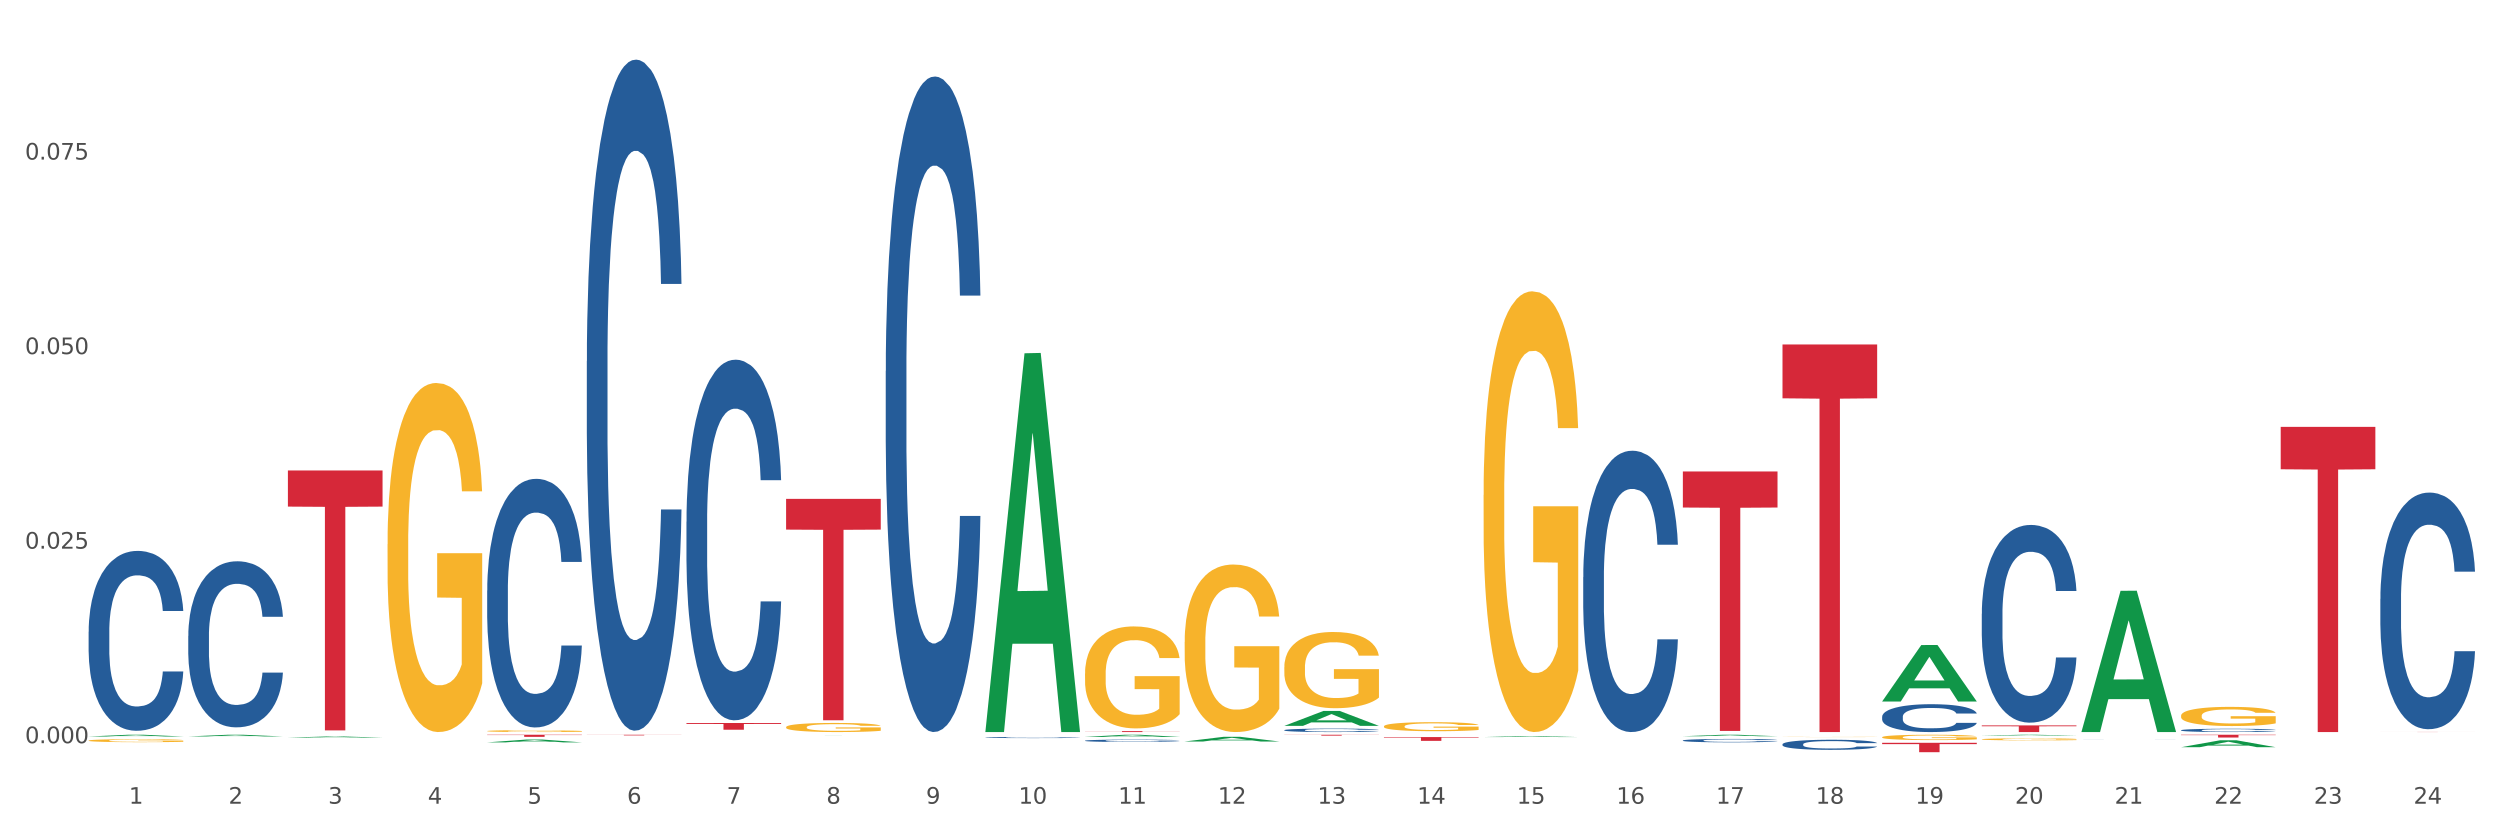 <?xml version="1.0" encoding="utf-8" standalone="no"?>
<!DOCTYPE svg PUBLIC "-//W3C//DTD SVG 1.1//EN"
  "http://www.w3.org/Graphics/SVG/1.1/DTD/svg11.dtd">
<svg xmlns:xlink="http://www.w3.org/1999/xlink" width="1080pt" height="360pt" viewBox="0 0 1080 360" xmlns="http://www.w3.org/2000/svg" version="1.1">
 <rect x="0" y="0" width="1080" height="360" fill="#333333" stroke="none"/>
 <defs>
  <style type="text/css">*{stroke-linejoin: round; stroke-linecap: butt}</style>
 </defs>
 <g id="figure_1">
  <g id="patch_1">
   <path d="M 0 360 
L 1080 360 
L 1080 0 
L 0 0 
z
" style="fill: #ffffff; stroke: #ffffff; stroke-linejoin: miter"/>
  </g>
  <g id="axes_1">
   <g id="matplotlib.axis_1">
    <g id="xtick_1">
     <g id="text_1">
      <!-- 1 -->
      <g style="fill: #4d4d4d" transform="translate(55.675 347.204) scale(0.096 -0.096)">
       <defs>
        <path id="DejaVuSans-31" d="M 794 531 
L 1825 531 
L 1825 4091 
L 703 3866 
L 703 4441 
L 1819 4666 
L 2450 4666 
L 2450 531 
L 3481 531 
L 3481 0 
L 794 0 
L 794 531 
z
" transform="scale(0.016)"/>
       </defs>
       <use xlink:href="#DejaVuSans-31"/>
      </g>
     </g>
    </g>
    <g id="xtick_2">
     <g id="text_2">
      <!-- 2 -->
      <g style="fill: #4d4d4d" transform="translate(98.72 347.204) scale(0.096 -0.096)">
       <defs>
        <path id="DejaVuSans-32" d="M 1228 531 
L 3431 531 
L 3431 0 
L 469 0 
L 469 531 
Q 828 903 1448 1529 
Q 2069 2156 2228 2338 
Q 2531 2678 2651 2914 
Q 2772 3150 2772 3378 
Q 2772 3750 2511 3984 
Q 2250 4219 1831 4219 
Q 1534 4219 1204 4116 
Q 875 4013 500 3803 
L 500 4441 
Q 881 4594 1212 4672 
Q 1544 4750 1819 4750 
Q 2544 4750 2975 4387 
Q 3406 4025 3406 3419 
Q 3406 3131 3298 2873 
Q 3191 2616 2906 2266 
Q 2828 2175 2409 1742 
Q 1991 1309 1228 531 
z
" transform="scale(0.016)"/>
       </defs>
       <use xlink:href="#DejaVuSans-32"/>
      </g>
     </g>
    </g>
    <g id="xtick_3">
     <g id="text_3">
      <!-- 3 -->
      <g style="fill: #4d4d4d" transform="translate(141.764 347.204) scale(0.096 -0.096)">
       <defs>
        <path id="DejaVuSans-33" d="M 2597 2516 
Q 3050 2419 3304 2112 
Q 3559 1806 3559 1356 
Q 3559 666 3084 287 
Q 2609 -91 1734 -91 
Q 1441 -91 1130 -33 
Q 819 25 488 141 
L 488 750 
Q 750 597 1062 519 
Q 1375 441 1716 441 
Q 2309 441 2620 675 
Q 2931 909 2931 1356 
Q 2931 1769 2642 2001 
Q 2353 2234 1838 2234 
L 1294 2234 
L 1294 2753 
L 1863 2753 
Q 2328 2753 2575 2939 
Q 2822 3125 2822 3475 
Q 2822 3834 2567 4026 
Q 2313 4219 1838 4219 
Q 1578 4219 1281 4162 
Q 984 4106 628 3988 
L 628 4550 
Q 988 4650 1302 4700 
Q 1616 4750 1894 4750 
Q 2613 4750 3031 4423 
Q 3450 4097 3450 3541 
Q 3450 3153 3228 2886 
Q 3006 2619 2597 2516 
z
" transform="scale(0.016)"/>
       </defs>
       <use xlink:href="#DejaVuSans-33"/>
      </g>
     </g>
    </g>
    <g id="xtick_4">
     <g id="text_4">
      <!-- 4 -->
      <g style="fill: #4d4d4d" transform="translate(184.809 347.204) scale(0.096 -0.096)">
       <defs>
        <path id="DejaVuSans-34" d="M 2419 4116 
L 825 1625 
L 2419 1625 
L 2419 4116 
z
M 2253 4666 
L 3047 4666 
L 3047 1625 
L 3713 1625 
L 3713 1100 
L 3047 1100 
L 3047 0 
L 2419 0 
L 2419 1100 
L 313 1100 
L 313 1709 
L 2253 4666 
z
" transform="scale(0.016)"/>
       </defs>
       <use xlink:href="#DejaVuSans-34"/>
      </g>
     </g>
    </g>
    <g id="xtick_5">
     <g id="text_5">
      <!-- 5 -->
      <g style="fill: #4d4d4d" transform="translate(227.853 347.204) scale(0.096 -0.096)">
       <defs>
        <path id="DejaVuSans-35" d="M 691 4666 
L 3169 4666 
L 3169 4134 
L 1269 4134 
L 1269 2991 
Q 1406 3038 1543 3061 
Q 1681 3084 1819 3084 
Q 2600 3084 3056 2656 
Q 3513 2228 3513 1497 
Q 3513 744 3044 326 
Q 2575 -91 1722 -91 
Q 1428 -91 1123 -41 
Q 819 9 494 109 
L 494 744 
Q 775 591 1075 516 
Q 1375 441 1709 441 
Q 2250 441 2565 725 
Q 2881 1009 2881 1497 
Q 2881 1984 2565 2268 
Q 2250 2553 1709 2553 
Q 1456 2553 1204 2497 
Q 953 2441 691 2322 
L 691 4666 
z
" transform="scale(0.016)"/>
       </defs>
       <use xlink:href="#DejaVuSans-35"/>
      </g>
     </g>
    </g>
    <g id="xtick_6">
     <g id="text_6">
      <!-- 6 -->
      <g style="fill: #4d4d4d" transform="translate(270.898 347.204) scale(0.096 -0.096)">
       <defs>
        <path id="DejaVuSans-36" d="M 2113 2584 
Q 1688 2584 1439 2293 
Q 1191 2003 1191 1497 
Q 1191 994 1439 701 
Q 1688 409 2113 409 
Q 2538 409 2786 701 
Q 3034 994 3034 1497 
Q 3034 2003 2786 2293 
Q 2538 2584 2113 2584 
z
M 3366 4563 
L 3366 3988 
Q 3128 4100 2886 4159 
Q 2644 4219 2406 4219 
Q 1781 4219 1451 3797 
Q 1122 3375 1075 2522 
Q 1259 2794 1537 2939 
Q 1816 3084 2150 3084 
Q 2853 3084 3261 2657 
Q 3669 2231 3669 1497 
Q 3669 778 3244 343 
Q 2819 -91 2113 -91 
Q 1303 -91 875 529 
Q 447 1150 447 2328 
Q 447 3434 972 4092 
Q 1497 4750 2381 4750 
Q 2619 4750 2861 4703 
Q 3103 4656 3366 4563 
z
" transform="scale(0.016)"/>
       </defs>
       <use xlink:href="#DejaVuSans-36"/>
      </g>
     </g>
    </g>
    <g id="xtick_7">
     <g id="text_7">
      <!-- 7 -->
      <g style="fill: #4d4d4d" transform="translate(313.942 347.204) scale(0.096 -0.096)">
       <defs>
        <path id="DejaVuSans-37" d="M 525 4666 
L 3525 4666 
L 3525 4397 
L 1831 0 
L 1172 0 
L 2766 4134 
L 525 4134 
L 525 4666 
z
" transform="scale(0.016)"/>
       </defs>
       <use xlink:href="#DejaVuSans-37"/>
      </g>
     </g>
    </g>
    <g id="xtick_8">
     <g id="text_8">
      <!-- 8 -->
      <g style="fill: #4d4d4d" transform="translate(356.987 347.204) scale(0.096 -0.096)">
       <defs>
        <path id="DejaVuSans-38" d="M 2034 2216 
Q 1584 2216 1326 1975 
Q 1069 1734 1069 1313 
Q 1069 891 1326 650 
Q 1584 409 2034 409 
Q 2484 409 2743 651 
Q 3003 894 3003 1313 
Q 3003 1734 2745 1975 
Q 2488 2216 2034 2216 
z
M 1403 2484 
Q 997 2584 770 2862 
Q 544 3141 544 3541 
Q 544 4100 942 4425 
Q 1341 4750 2034 4750 
Q 2731 4750 3128 4425 
Q 3525 4100 3525 3541 
Q 3525 3141 3298 2862 
Q 3072 2584 2669 2484 
Q 3125 2378 3379 2068 
Q 3634 1759 3634 1313 
Q 3634 634 3220 271 
Q 2806 -91 2034 -91 
Q 1263 -91 848 271 
Q 434 634 434 1313 
Q 434 1759 690 2068 
Q 947 2378 1403 2484 
z
M 1172 3481 
Q 1172 3119 1398 2916 
Q 1625 2713 2034 2713 
Q 2441 2713 2670 2916 
Q 2900 3119 2900 3481 
Q 2900 3844 2670 4047 
Q 2441 4250 2034 4250 
Q 1625 4250 1398 4047 
Q 1172 3844 1172 3481 
z
" transform="scale(0.016)"/>
       </defs>
       <use xlink:href="#DejaVuSans-38"/>
      </g>
     </g>
    </g>
    <g id="xtick_9">
     <g id="text_9">
      <!-- 9 -->
      <g style="fill: #4d4d4d" transform="translate(400.032 347.204) scale(0.096 -0.096)">
       <defs>
        <path id="DejaVuSans-39" d="M 703 97 
L 703 672 
Q 941 559 1184 500 
Q 1428 441 1663 441 
Q 2288 441 2617 861 
Q 2947 1281 2994 2138 
Q 2813 1869 2534 1725 
Q 2256 1581 1919 1581 
Q 1219 1581 811 2004 
Q 403 2428 403 3163 
Q 403 3881 828 4315 
Q 1253 4750 1959 4750 
Q 2769 4750 3195 4129 
Q 3622 3509 3622 2328 
Q 3622 1225 3098 567 
Q 2575 -91 1691 -91 
Q 1453 -91 1209 -44 
Q 966 3 703 97 
z
M 1959 2075 
Q 2384 2075 2632 2365 
Q 2881 2656 2881 3163 
Q 2881 3666 2632 3958 
Q 2384 4250 1959 4250 
Q 1534 4250 1286 3958 
Q 1038 3666 1038 3163 
Q 1038 2656 1286 2365 
Q 1534 2075 1959 2075 
z
" transform="scale(0.016)"/>
       </defs>
       <use xlink:href="#DejaVuSans-39"/>
      </g>
     </g>
    </g>
    <g id="xtick_10">
     <g id="text_10">
      <!-- 10 -->
      <g style="fill: #4d4d4d" transform="translate(440.022 347.204) scale(0.096 -0.096)">
       <defs>
        <path id="DejaVuSans-30" d="M 2034 4250 
Q 1547 4250 1301 3770 
Q 1056 3291 1056 2328 
Q 1056 1369 1301 889 
Q 1547 409 2034 409 
Q 2525 409 2770 889 
Q 3016 1369 3016 2328 
Q 3016 3291 2770 3770 
Q 2525 4250 2034 4250 
z
M 2034 4750 
Q 2819 4750 3233 4129 
Q 3647 3509 3647 2328 
Q 3647 1150 3233 529 
Q 2819 -91 2034 -91 
Q 1250 -91 836 529 
Q 422 1150 422 2328 
Q 422 3509 836 4129 
Q 1250 4750 2034 4750 
z
" transform="scale(0.016)"/>
       </defs>
       <use xlink:href="#DejaVuSans-31"/>
       <use xlink:href="#DejaVuSans-30" transform="translate(63.623 0)"/>
      </g>
     </g>
    </g>
    <g id="xtick_11">
     <g id="text_11">
      <!-- 11 -->
      <g style="fill: #4d4d4d" transform="translate(483.067 347.204) scale(0.096 -0.096)">
       <use xlink:href="#DejaVuSans-31"/>
       <use xlink:href="#DejaVuSans-31" transform="translate(63.623 0)"/>
      </g>
     </g>
    </g>
    <g id="xtick_12">
     <g id="text_12">
      <!-- 12 -->
      <g style="fill: #4d4d4d" transform="translate(526.111 347.204) scale(0.096 -0.096)">
       <use xlink:href="#DejaVuSans-31"/>
       <use xlink:href="#DejaVuSans-32" transform="translate(63.623 0)"/>
      </g>
     </g>
    </g>
    <g id="xtick_13">
     <g id="text_13">
      <!-- 13 -->
      <g style="fill: #4d4d4d" transform="translate(569.156 347.204) scale(0.096 -0.096)">
       <use xlink:href="#DejaVuSans-31"/>
       <use xlink:href="#DejaVuSans-33" transform="translate(63.623 0)"/>
      </g>
     </g>
    </g>
    <g id="xtick_14">
     <g id="text_14">
      <!-- 14 -->
      <g style="fill: #4d4d4d" transform="translate(612.2 347.204) scale(0.096 -0.096)">
       <use xlink:href="#DejaVuSans-31"/>
       <use xlink:href="#DejaVuSans-34" transform="translate(63.623 0)"/>
      </g>
     </g>
    </g>
    <g id="xtick_15">
     <g id="text_15">
      <!-- 15 -->
      <g style="fill: #4d4d4d" transform="translate(655.245 347.204) scale(0.096 -0.096)">
       <use xlink:href="#DejaVuSans-31"/>
       <use xlink:href="#DejaVuSans-35" transform="translate(63.623 0)"/>
      </g>
     </g>
    </g>
    <g id="xtick_16">
     <g id="text_16">
      <!-- 16 -->
      <g style="fill: #4d4d4d" transform="translate(698.289 347.204) scale(0.096 -0.096)">
       <use xlink:href="#DejaVuSans-31"/>
       <use xlink:href="#DejaVuSans-36" transform="translate(63.623 0)"/>
      </g>
     </g>
    </g>
    <g id="xtick_17">
     <g id="text_17">
      <!-- 17 -->
      <g style="fill: #4d4d4d" transform="translate(741.334 347.204) scale(0.096 -0.096)">
       <use xlink:href="#DejaVuSans-31"/>
       <use xlink:href="#DejaVuSans-37" transform="translate(63.623 0)"/>
      </g>
     </g>
    </g>
    <g id="xtick_18">
     <g id="text_18">
      <!-- 18 -->
      <g style="fill: #4d4d4d" transform="translate(784.379 347.204) scale(0.096 -0.096)">
       <use xlink:href="#DejaVuSans-31"/>
       <use xlink:href="#DejaVuSans-38" transform="translate(63.623 0)"/>
      </g>
     </g>
    </g>
    <g id="xtick_19">
     <g id="text_19">
      <!-- 19 -->
      <g style="fill: #4d4d4d" transform="translate(827.423 347.204) scale(0.096 -0.096)">
       <use xlink:href="#DejaVuSans-31"/>
       <use xlink:href="#DejaVuSans-39" transform="translate(63.623 0)"/>
      </g>
     </g>
    </g>
    <g id="xtick_20">
     <g id="text_20">
      <!-- 20 -->
      <g style="fill: #4d4d4d" transform="translate(870.468 347.204) scale(0.096 -0.096)">
       <use xlink:href="#DejaVuSans-32"/>
       <use xlink:href="#DejaVuSans-30" transform="translate(63.623 0)"/>
      </g>
     </g>
    </g>
    <g id="xtick_21">
     <g id="text_21">
      <!-- 21 -->
      <g style="fill: #4d4d4d" transform="translate(913.512 347.204) scale(0.096 -0.096)">
       <use xlink:href="#DejaVuSans-32"/>
       <use xlink:href="#DejaVuSans-31" transform="translate(63.623 0)"/>
      </g>
     </g>
    </g>
    <g id="xtick_22">
     <g id="text_22">
      <!-- 22 -->
      <g style="fill: #4d4d4d" transform="translate(956.557 347.204) scale(0.096 -0.096)">
       <use xlink:href="#DejaVuSans-32"/>
       <use xlink:href="#DejaVuSans-32" transform="translate(63.623 0)"/>
      </g>
     </g>
    </g>
    <g id="xtick_23">
     <g id="text_23">
      <!-- 23 -->
      <g style="fill: #4d4d4d" transform="translate(999.601 347.204) scale(0.096 -0.096)">
       <use xlink:href="#DejaVuSans-32"/>
       <use xlink:href="#DejaVuSans-33" transform="translate(63.623 0)"/>
      </g>
     </g>
    </g>
    <g id="xtick_24">
     <g id="text_24">
      <!-- 24 -->
      <g style="fill: #4d4d4d" transform="translate(1042.646 347.204) scale(0.096 -0.096)">
       <use xlink:href="#DejaVuSans-32"/>
       <use xlink:href="#DejaVuSans-34" transform="translate(63.623 0)"/>
      </g>
     </g>
    </g>
    <g id="xtick_25"/>
    <g id="xtick_26"/>
    <g id="xtick_27"/>
    <g id="xtick_28"/>
    <g id="xtick_29"/>
    <g id="xtick_30"/>
    <g id="xtick_31"/>
    <g id="xtick_32"/>
    <g id="xtick_33"/>
    <g id="xtick_34"/>
    <g id="xtick_35"/>
    <g id="xtick_36"/>
    <g id="xtick_37"/>
    <g id="xtick_38"/>
    <g id="xtick_39"/>
    <g id="xtick_40"/>
    <g id="xtick_41"/>
    <g id="xtick_42"/>
    <g id="xtick_43"/>
    <g id="xtick_44"/>
    <g id="xtick_45"/>
    <g id="xtick_46"/>
    <g id="xtick_47"/>
   </g>
   <g id="matplotlib.axis_2">
    <g id="ytick_1">
     <g id="text_25">
      <!-- 0.000 -->
      <g style="fill: #4d4d4d" transform="translate(10.8 321.06) scale(0.096 -0.096)">
       <defs>
        <path id="DejaVuSans-2e" d="M 684 794 
L 1344 794 
L 1344 0 
L 684 0 
L 684 794 
z
" transform="scale(0.016)"/>
       </defs>
       <use xlink:href="#DejaVuSans-30"/>
       <use xlink:href="#DejaVuSans-2e" transform="translate(63.623 0)"/>
       <use xlink:href="#DejaVuSans-30" transform="translate(95.41 0)"/>
       <use xlink:href="#DejaVuSans-30" transform="translate(159.033 0)"/>
       <use xlink:href="#DejaVuSans-30" transform="translate(222.656 0)"/>
      </g>
     </g>
    </g>
    <g id="ytick_2">
     <g id="text_26">
      <!-- 0.025 -->
      <g style="fill: #4d4d4d" transform="translate(10.8 237.02) scale(0.096 -0.096)">
       <use xlink:href="#DejaVuSans-30"/>
       <use xlink:href="#DejaVuSans-2e" transform="translate(63.623 0)"/>
       <use xlink:href="#DejaVuSans-30" transform="translate(95.41 0)"/>
       <use xlink:href="#DejaVuSans-32" transform="translate(159.033 0)"/>
       <use xlink:href="#DejaVuSans-35" transform="translate(222.656 0)"/>
      </g>
     </g>
    </g>
    <g id="ytick_3">
     <g id="text_27">
      <!-- 0.050 -->
      <g style="fill: #4d4d4d" transform="translate(10.8 152.98) scale(0.096 -0.096)">
       <use xlink:href="#DejaVuSans-30"/>
       <use xlink:href="#DejaVuSans-2e" transform="translate(63.623 0)"/>
       <use xlink:href="#DejaVuSans-30" transform="translate(95.41 0)"/>
       <use xlink:href="#DejaVuSans-35" transform="translate(159.033 0)"/>
       <use xlink:href="#DejaVuSans-30" transform="translate(222.656 0)"/>
      </g>
     </g>
    </g>
    <g id="ytick_4">
     <g id="text_28">
      <!-- 0.075 -->
      <g style="fill: #4d4d4d" transform="translate(10.8 68.94) scale(0.096 -0.096)">
       <use xlink:href="#DejaVuSans-30"/>
       <use xlink:href="#DejaVuSans-2e" transform="translate(63.623 0)"/>
       <use xlink:href="#DejaVuSans-30" transform="translate(95.41 0)"/>
       <use xlink:href="#DejaVuSans-37" transform="translate(159.033 0)"/>
       <use xlink:href="#DejaVuSans-35" transform="translate(222.656 0)"/>
      </g>
     </g>
    </g>
    <g id="ytick_5"/>
    <g id="ytick_6"/>
    <g id="ytick_7"/>
    <g id="ytick_8"/>
   </g>
   <g id="PolyCollection_1">
    <path d="M 38.283 318.166 
L 38.325 318.166 
L 55.188 317.414 
L 62.186 317.413 
L 79.175 318.168 
L 71.081 318.168 
L 67.414 317.992 
L 50.003 317.992 
L 49.876 317.995 
L 46.335 318.168 
L 38.283 318.168 
L 38.283 318.166 
L 52.195 317.887 
L 65.221 317.887 
L 58.771 317.574 
L 58.687 317.573 
L 58.603 317.575 
L 52.153 317.887 
L 52.195 317.887 
L 38.283 318.166 
z
" clip-path="url(#p7980022234)" style="fill: #109648"/>
    <path d="M 468.729 315.842 
L 509.621 315.842 
L 509.621 315.899 
L 493.535 315.899 
L 493.535 316.247 
L 484.717 316.247 
L 484.717 315.899 
L 468.729 315.899 
L 468.729 315.843 
L 468.729 315.842 
z
" clip-path="url(#p7980022234)" style="fill: #d62839"/>
    <path d="M 554.818 317.413 
L 595.71 317.413 
L 595.71 317.466 
L 579.624 317.466 
L 579.624 317.793 
L 570.806 317.793 
L 570.806 317.466 
L 554.818 317.466 
L 554.818 317.413 
L 554.818 317.413 
z
" clip-path="url(#p7980022234)" style="fill: #d62839"/>
    <path d="M 597.862 318.401 
L 638.754 318.401 
L 638.754 318.632 
L 622.669 318.633 
L 622.669 320.058 
L 613.851 320.058 
L 613.851 318.633 
L 597.862 318.632 
L 597.862 318.403 
L 597.862 318.401 
z
" clip-path="url(#p7980022234)" style="fill: #d62839"/>
    <path d="M 726.996 203.676 
L 767.888 203.676 
L 767.888 219.251 
L 751.803 219.357 
L 751.803 315.756 
L 742.985 315.756 
L 742.985 219.357 
L 726.996 219.251 
L 726.996 203.781 
L 726.996 203.676 
z
" clip-path="url(#p7980022234)" style="fill: #d62839"/>
    <path d="M 770.04 148.798 
L 810.933 148.798 
L 810.933 172.068 
L 794.847 172.225 
L 794.847 316.247 
L 786.029 316.247 
L 786.029 172.225 
L 770.04 172.068 
L 770.04 148.956 
L 770.04 148.798 
z
" clip-path="url(#p7980022234)" style="fill: #d62839"/>
    <path d="M 813.085 320.888 
L 853.977 320.888 
L 853.977 321.452 
L 837.892 321.456 
L 837.892 324.95 
L 829.074 324.95 
L 829.074 321.456 
L 813.085 321.452 
L 813.085 320.892 
L 813.085 320.888 
z
" clip-path="url(#p7980022234)" style="fill: #d62839"/>
    <path d="M 856.129 313.358 
L 897.022 313.358 
L 897.022 313.76 
L 880.936 313.762 
L 880.936 316.247 
L 872.118 316.247 
L 872.118 313.762 
L 856.129 313.76 
L 856.129 313.361 
L 856.129 313.358 
z
" clip-path="url(#p7980022234)" style="fill: #d62839"/>
    <path d="M 942.219 317.413 
L 983.111 317.413 
L 983.111 317.581 
L 967.025 317.582 
L 967.025 318.623 
L 958.207 318.623 
L 958.207 317.582 
L 942.219 317.581 
L 942.219 317.414 
L 942.219 317.413 
z
" clip-path="url(#p7980022234)" style="fill: #d62839"/>
    <path d="M 1028.308 316.193 
L 1069.2 316.193 
L 1069.2 316.2 
L 1053.114 316.2 
L 1053.114 316.247 
L 1044.296 316.247 
L 1044.296 316.2 
L 1028.308 316.2 
L 1028.308 316.193 
L 1028.308 316.193 
z
" clip-path="url(#p7980022234)" style="fill: #d62839"/>
    <path d="M 942.219 309.194 
L 942.267 309.186 
L 942.267 308.914 
L 942.363 308.68 
L 942.846 308.112 
L 943.57 307.643 
L 944.101 307.394 
L 944.633 307.189 
L 945.26 306.985 
L 946.033 306.773 
L 947.433 306.463 
L 948.302 306.304 
L 949.364 306.138 
L 951.295 305.896 
L 952.695 305.76 
L 954.143 305.646 
L 956.509 305.51 
L 958.054 305.45 
L 959.696 305.404 
L 961.675 305.374 
L 963.172 305.366 
L 966.455 305.389 
L 969.255 305.457 
L 970.607 305.51 
L 972.345 305.601 
L 973.262 305.661 
L 974.759 305.782 
L 976.304 305.941 
L 977.366 306.077 
L 978.959 306.335 
L 980.166 306.592 
L 981.276 306.91 
L 981.856 307.129 
L 982.29 307.333 
L 982.676 307.568 
L 983.063 307.938 
L 974.372 307.938 
L 974.034 307.673 
L 973.503 307.424 
L 972.731 307.182 
L 972.055 307.031 
L 970.896 306.841 
L 969.834 306.72 
L 968.724 306.63 
L 967.372 306.554 
L 966.31 306.516 
L 964.813 306.486 
L 961.868 306.493 
L 959.889 306.554 
L 958.537 306.63 
L 957.668 306.698 
L 956.895 306.773 
L 956.026 306.879 
L 955.013 307.038 
L 954.288 307.182 
L 953.564 307.363 
L 952.985 307.545 
L 952.454 307.757 
L 952.019 307.984 
L 951.681 308.218 
L 951.392 308.506 
L 951.15 308.982 
L 951.15 310.018 
L 951.247 310.253 
L 951.488 310.563 
L 951.778 310.797 
L 952.261 311.077 
L 952.695 311.266 
L 953.516 311.539 
L 954.433 311.766 
L 955.157 311.909 
L 955.882 312.03 
L 957.137 312.197 
L 958.537 312.333 
L 959.744 312.416 
L 961.385 312.492 
L 962.496 312.522 
L 963.461 312.537 
L 965.827 312.537 
L 967.517 312.515 
L 969.4 312.462 
L 970.848 312.394 
L 972.055 312.31 
L 973.407 312.174 
L 974.276 312.046 
L 974.276 310.465 
L 963.654 310.457 
L 963.654 309.406 
L 983.111 309.406 
L 983.111 312.492 
L 982.29 312.651 
L 981.373 312.794 
L 980.407 312.923 
L 978.959 313.082 
L 977.221 313.233 
L 975.676 313.339 
L 974.034 313.43 
L 972.103 313.513 
L 969.593 313.589 
L 968.048 313.619 
L 966.117 313.642 
L 963.848 313.649 
L 961.868 313.634 
L 959.937 313.596 
L 957.909 313.528 
L 955.93 313.43 
L 954.433 313.331 
L 952.937 313.21 
L 951.343 313.052 
L 950.088 312.9 
L 949.122 312.764 
L 948.06 312.59 
L 946.902 312.363 
L 946.033 312.159 
L 945.26 311.947 
L 944.439 311.675 
L 943.86 311.44 
L 943.281 311.145 
L 942.943 310.926 
L 942.557 310.586 
L 942.267 310.109 
L 942.219 309.194 
z
" clip-path="url(#p7980022234)" style="fill: #f7b32b"/>
    <path d="M 856.129 319.373 
L 856.178 319.372 
L 856.178 319.343 
L 856.274 319.318 
L 856.757 319.258 
L 857.481 319.208 
L 858.012 319.181 
L 858.543 319.159 
L 859.171 319.138 
L 859.944 319.115 
L 861.344 319.082 
L 862.213 319.065 
L 863.275 319.047 
L 865.206 319.022 
L 866.606 319.007 
L 868.054 318.995 
L 870.42 318.98 
L 871.965 318.974 
L 873.606 318.969 
L 875.586 318.966 
L 877.083 318.965 
L 880.366 318.968 
L 883.166 318.975 
L 884.518 318.98 
L 886.256 318.99 
L 887.173 318.997 
L 888.67 319.01 
L 890.214 319.026 
L 891.277 319.041 
L 892.87 319.068 
L 894.077 319.096 
L 895.187 319.13 
L 895.767 319.153 
L 896.201 319.175 
L 896.587 319.2 
L 896.974 319.239 
L 888.283 319.239 
L 887.945 319.211 
L 887.414 319.184 
L 886.642 319.159 
L 885.966 319.143 
L 884.807 319.122 
L 883.745 319.109 
L 882.635 319.1 
L 881.283 319.092 
L 880.221 319.088 
L 878.724 319.084 
L 875.779 319.085 
L 873.8 319.092 
L 872.448 319.1 
L 871.579 319.107 
L 870.806 319.115 
L 869.937 319.126 
L 868.923 319.143 
L 868.199 319.159 
L 867.475 319.178 
L 866.896 319.197 
L 866.365 319.22 
L 865.93 319.244 
L 865.592 319.269 
L 865.302 319.3 
L 865.061 319.35 
L 865.061 319.461 
L 865.158 319.486 
L 865.399 319.519 
L 865.689 319.544 
L 866.172 319.574 
L 866.606 319.594 
L 867.427 319.623 
L 868.344 319.647 
L 869.068 319.662 
L 869.792 319.675 
L 871.048 319.693 
L 872.448 319.708 
L 873.655 319.716 
L 875.296 319.725 
L 876.407 319.728 
L 877.372 319.729 
L 879.738 319.729 
L 881.428 319.727 
L 883.311 319.721 
L 884.759 319.714 
L 885.966 319.705 
L 887.318 319.691 
L 888.187 319.677 
L 888.187 319.508 
L 877.565 319.508 
L 877.565 319.396 
L 897.022 319.396 
L 897.022 319.725 
L 896.201 319.741 
L 895.284 319.757 
L 894.318 319.77 
L 892.87 319.787 
L 891.132 319.804 
L 889.587 319.815 
L 887.945 319.824 
L 886.014 319.833 
L 883.504 319.841 
L 881.959 319.845 
L 880.028 319.847 
L 877.758 319.848 
L 875.779 319.846 
L 873.848 319.842 
L 871.82 319.835 
L 869.841 319.824 
L 868.344 319.814 
L 866.847 319.801 
L 865.254 319.784 
L 863.999 319.768 
L 863.033 319.754 
L 861.971 319.735 
L 860.813 319.711 
L 859.944 319.689 
L 859.171 319.666 
L 858.35 319.637 
L 857.771 319.612 
L 857.192 319.581 
L 856.854 319.558 
L 856.467 319.521 
L 856.178 319.471 
L 856.129 319.373 
z
" clip-path="url(#p7980022234)" style="fill: #f7b32b"/>
    <path d="M 813.085 318.48 
L 813.133 318.478 
L 813.133 318.402 
L 813.23 318.336 
L 813.713 318.178 
L 814.437 318.048 
L 814.968 317.978 
L 815.499 317.921 
L 816.126 317.864 
L 816.899 317.805 
L 818.299 317.719 
L 819.168 317.675 
L 820.23 317.628 
L 822.161 317.561 
L 823.561 317.523 
L 825.01 317.491 
L 827.376 317.453 
L 828.92 317.436 
L 830.562 317.424 
L 832.541 317.415 
L 834.038 317.413 
L 837.321 317.419 
L 840.121 317.438 
L 841.473 317.453 
L 843.211 317.478 
L 844.128 317.495 
L 845.625 317.529 
L 847.17 317.573 
L 848.232 317.611 
L 849.825 317.683 
L 851.032 317.755 
L 852.143 317.843 
L 852.722 317.904 
L 853.157 317.961 
L 853.543 318.027 
L 853.929 318.13 
L 845.239 318.13 
L 844.901 318.056 
L 844.37 317.986 
L 843.597 317.919 
L 842.921 317.877 
L 841.763 317.824 
L 840.701 317.79 
L 839.59 317.765 
L 838.238 317.744 
L 837.176 317.734 
L 835.679 317.725 
L 832.734 317.727 
L 830.755 317.744 
L 829.403 317.765 
L 828.534 317.784 
L 827.762 317.805 
L 826.893 317.835 
L 825.879 317.879 
L 825.155 317.919 
L 824.43 317.97 
L 823.851 318.02 
L 823.32 318.079 
L 822.886 318.142 
L 822.548 318.208 
L 822.258 318.288 
L 822.017 318.421 
L 822.017 318.709 
L 822.113 318.775 
L 822.354 318.861 
L 822.644 318.927 
L 823.127 319.005 
L 823.561 319.057 
L 824.382 319.133 
L 825.3 319.196 
L 826.024 319.236 
L 826.748 319.27 
L 828.003 319.317 
L 829.403 319.354 
L 830.61 319.378 
L 832.252 319.399 
L 833.362 319.407 
L 834.328 319.411 
L 836.693 319.411 
L 838.383 319.405 
L 840.266 319.39 
L 841.714 319.371 
L 842.921 319.348 
L 844.273 319.31 
L 845.142 319.274 
L 845.142 318.834 
L 834.521 318.832 
L 834.521 318.539 
L 853.977 318.539 
L 853.977 319.399 
L 853.157 319.443 
L 852.239 319.483 
L 851.274 319.519 
L 849.825 319.563 
L 848.087 319.605 
L 846.542 319.635 
L 844.901 319.66 
L 842.97 319.683 
L 840.459 319.704 
L 838.914 319.713 
L 836.983 319.719 
L 834.714 319.721 
L 832.734 319.717 
L 830.803 319.706 
L 828.776 319.688 
L 826.796 319.66 
L 825.3 319.633 
L 823.803 319.599 
L 822.21 319.555 
L 820.954 319.513 
L 819.989 319.475 
L 818.927 319.426 
L 817.768 319.363 
L 816.899 319.306 
L 816.126 319.247 
L 815.306 319.171 
L 814.726 319.106 
L 814.147 319.024 
L 813.809 318.962 
L 813.423 318.868 
L 813.133 318.735 
L 813.085 318.48 
z
" clip-path="url(#p7980022234)" style="fill: #f7b32b"/>
    <path d="M 770.04 318.36 
L 770.089 318.36 
L 770.089 318.357 
L 770.185 318.355 
L 770.668 318.349 
L 771.392 318.345 
L 771.923 318.342 
L 772.454 318.34 
L 773.082 318.338 
L 773.854 318.336 
L 775.255 318.333 
L 776.124 318.332 
L 777.186 318.33 
L 779.117 318.328 
L 780.517 318.326 
L 781.965 318.325 
L 784.331 318.324 
L 785.876 318.323 
L 787.517 318.323 
L 789.497 318.323 
L 790.993 318.323 
L 794.276 318.323 
L 797.077 318.323 
L 798.428 318.324 
L 800.166 318.325 
L 801.084 318.325 
L 802.58 318.327 
L 804.125 318.328 
L 805.187 318.329 
L 806.781 318.332 
L 807.988 318.335 
L 809.098 318.338 
L 809.677 318.34 
L 810.112 318.342 
L 810.498 318.344 
L 810.884 318.348 
L 802.194 318.348 
L 801.856 318.345 
L 801.325 318.343 
L 800.553 318.34 
L 799.877 318.339 
L 798.718 318.337 
L 797.656 318.336 
L 796.546 318.335 
L 795.194 318.334 
L 794.132 318.334 
L 792.635 318.333 
L 789.69 318.334 
L 787.71 318.334 
L 786.359 318.335 
L 785.49 318.336 
L 784.717 318.336 
L 783.848 318.337 
L 782.834 318.339 
L 782.11 318.34 
L 781.386 318.342 
L 780.807 318.344 
L 780.276 318.346 
L 779.841 318.348 
L 779.503 318.35 
L 779.213 318.353 
L 778.972 318.358 
L 778.972 318.368 
L 779.069 318.37 
L 779.31 318.373 
L 779.6 318.376 
L 780.082 318.378 
L 780.517 318.38 
L 781.338 318.383 
L 782.255 318.385 
L 782.979 318.387 
L 783.703 318.388 
L 784.959 318.389 
L 786.359 318.391 
L 787.566 318.392 
L 789.207 318.392 
L 790.318 318.393 
L 791.283 318.393 
L 793.649 318.393 
L 795.339 318.393 
L 797.221 318.392 
L 798.67 318.391 
L 799.877 318.391 
L 801.229 318.389 
L 802.098 318.388 
L 802.098 318.372 
L 791.476 318.372 
L 791.476 318.362 
L 810.933 318.362 
L 810.933 318.392 
L 810.112 318.394 
L 809.195 318.395 
L 808.229 318.397 
L 806.781 318.398 
L 805.043 318.4 
L 803.498 318.401 
L 801.856 318.401 
L 799.925 318.402 
L 797.415 318.403 
L 795.87 318.403 
L 793.938 318.404 
L 791.669 318.404 
L 789.69 318.403 
L 787.759 318.403 
L 785.731 318.402 
L 783.752 318.401 
L 782.255 318.401 
L 780.758 318.399 
L 779.165 318.398 
L 777.91 318.396 
L 776.944 318.395 
L 775.882 318.393 
L 774.723 318.391 
L 773.854 318.389 
L 773.082 318.387 
L 772.261 318.384 
L 771.682 318.382 
L 771.103 318.379 
L 770.765 318.377 
L 770.378 318.374 
L 770.089 318.369 
L 770.04 318.36 
z
" clip-path="url(#p7980022234)" style="fill: #f7b32b"/>
    <path d="M 640.907 213.827 
L 640.955 213.653 
L 640.955 207.393 
L 641.052 202.003 
L 641.534 188.961 
L 642.259 178.18 
L 642.79 172.442 
L 643.321 167.747 
L 643.948 163.052 
L 644.721 158.183 
L 646.121 151.054 
L 646.99 147.402 
L 648.052 143.576 
L 649.983 138.012 
L 651.383 134.882 
L 652.832 132.274 
L 655.197 129.144 
L 656.742 127.753 
L 658.384 126.709 
L 660.363 126.014 
L 661.86 125.84 
L 665.143 126.362 
L 667.943 127.927 
L 669.295 129.144 
L 671.033 131.23 
L 671.95 132.621 
L 673.447 135.404 
L 674.992 139.055 
L 676.054 142.185 
L 677.647 148.097 
L 678.854 154.01 
L 679.964 161.313 
L 680.544 166.356 
L 680.978 171.051 
L 681.365 176.441 
L 681.751 184.962 
L 673.061 184.962 
L 672.723 178.876 
L 672.192 173.137 
L 671.419 167.573 
L 670.743 164.095 
L 669.584 159.748 
L 668.522 156.966 
L 667.412 154.879 
L 666.06 153.14 
L 664.998 152.271 
L 663.501 151.575 
L 660.556 151.749 
L 658.577 153.14 
L 657.225 154.879 
L 656.356 156.444 
L 655.584 158.183 
L 654.715 160.617 
L 653.701 164.269 
L 652.976 167.573 
L 652.252 171.746 
L 651.673 175.919 
L 651.142 180.788 
L 650.707 186.005 
L 650.369 191.395 
L 650.08 198.003 
L 649.838 208.958 
L 649.838 232.781 
L 649.935 238.171 
L 650.176 245.3 
L 650.466 250.691 
L 650.949 257.125 
L 651.383 261.472 
L 652.204 267.732 
L 653.121 272.949 
L 653.845 276.252 
L 654.57 279.035 
L 655.825 282.86 
L 657.225 285.99 
L 658.432 287.903 
L 660.073 289.642 
L 661.184 290.337 
L 662.149 290.685 
L 664.515 290.685 
L 666.205 290.163 
L 668.088 288.946 
L 669.536 287.381 
L 670.743 285.468 
L 672.095 282.338 
L 672.964 279.382 
L 672.964 243.04 
L 662.343 242.866 
L 662.343 218.696 
L 681.799 218.696 
L 681.799 289.642 
L 680.978 293.293 
L 680.061 296.597 
L 679.095 299.553 
L 677.647 303.205 
L 675.909 306.683 
L 674.364 309.117 
L 672.723 311.204 
L 670.791 313.117 
L 668.281 314.855 
L 666.736 315.551 
L 664.805 316.073 
L 662.536 316.247 
L 660.556 315.899 
L 658.625 315.029 
L 656.597 313.464 
L 654.618 311.204 
L 653.121 308.943 
L 651.625 306.161 
L 650.031 302.509 
L 648.776 299.032 
L 647.811 295.902 
L 646.748 291.902 
L 645.59 286.686 
L 644.721 281.991 
L 643.948 277.122 
L 643.128 270.862 
L 642.548 265.471 
L 641.969 258.69 
L 641.631 253.647 
L 641.245 245.822 
L 640.955 234.867 
L 640.907 213.827 
z
" clip-path="url(#p7980022234)" style="fill: #f7b32b"/>
    <path d="M 597.862 313.787 
L 597.91 313.784 
L 597.91 313.655 
L 598.007 313.545 
L 598.49 313.277 
L 599.214 313.056 
L 599.745 312.938 
L 600.276 312.842 
L 600.904 312.746 
L 601.676 312.646 
L 603.076 312.5 
L 603.945 312.425 
L 605.007 312.346 
L 606.939 312.232 
L 608.339 312.168 
L 609.787 312.115 
L 612.153 312.05 
L 613.698 312.022 
L 615.339 312.001 
L 617.319 311.986 
L 618.815 311.983 
L 622.098 311.993 
L 624.898 312.025 
L 626.25 312.05 
L 627.988 312.093 
L 628.906 312.122 
L 630.402 312.179 
L 631.947 312.254 
L 633.009 312.318 
L 634.602 312.439 
L 635.809 312.56 
L 636.92 312.71 
L 637.499 312.814 
L 637.934 312.91 
L 638.32 313.021 
L 638.706 313.195 
L 630.016 313.195 
L 629.678 313.07 
L 629.147 312.953 
L 628.375 312.839 
L 627.699 312.767 
L 626.54 312.678 
L 625.478 312.621 
L 624.367 312.578 
L 623.016 312.543 
L 621.953 312.525 
L 620.457 312.511 
L 617.512 312.514 
L 615.532 312.543 
L 614.18 312.578 
L 613.311 312.61 
L 612.539 312.646 
L 611.67 312.696 
L 610.656 312.771 
L 609.932 312.839 
L 609.208 312.924 
L 608.628 313.01 
L 608.097 313.11 
L 607.663 313.217 
L 607.325 313.327 
L 607.035 313.463 
L 606.794 313.687 
L 606.794 314.176 
L 606.89 314.287 
L 607.132 314.433 
L 607.421 314.543 
L 607.904 314.675 
L 608.339 314.765 
L 609.159 314.893 
L 610.077 315 
L 610.801 315.068 
L 611.525 315.125 
L 612.78 315.203 
L 614.18 315.267 
L 615.387 315.307 
L 617.029 315.342 
L 618.139 315.357 
L 619.105 315.364 
L 621.471 315.364 
L 623.16 315.353 
L 625.043 315.328 
L 626.492 315.296 
L 627.699 315.257 
L 629.05 315.192 
L 629.919 315.132 
L 629.919 314.386 
L 619.298 314.383 
L 619.298 313.887 
L 638.754 313.887 
L 638.754 315.342 
L 637.934 315.417 
L 637.016 315.485 
L 636.051 315.546 
L 634.602 315.62 
L 632.864 315.692 
L 631.32 315.742 
L 629.678 315.785 
L 627.747 315.824 
L 625.236 315.859 
L 623.691 315.874 
L 621.76 315.884 
L 619.491 315.888 
L 617.512 315.881 
L 615.581 315.863 
L 613.553 315.831 
L 611.573 315.785 
L 610.077 315.738 
L 608.58 315.681 
L 606.987 315.606 
L 605.732 315.535 
L 604.766 315.471 
L 603.704 315.389 
L 602.545 315.282 
L 601.676 315.185 
L 600.904 315.085 
L 600.083 314.957 
L 599.504 314.847 
L 598.924 314.707 
L 598.586 314.604 
L 598.2 314.444 
L 597.91 314.219 
L 597.862 313.787 
z
" clip-path="url(#p7980022234)" style="fill: #f7b32b"/>
    <path d="M 554.818 288.237 
L 554.866 288.207 
L 554.866 287.124 
L 554.962 286.192 
L 555.445 283.936 
L 556.169 282.072 
L 556.7 281.079 
L 557.232 280.267 
L 557.859 279.455 
L 558.632 278.613 
L 560.032 277.38 
L 560.901 276.749 
L 561.963 276.087 
L 563.894 275.124 
L 565.294 274.583 
L 566.743 274.132 
L 569.108 273.591 
L 570.653 273.35 
L 572.295 273.17 
L 574.274 273.049 
L 575.771 273.019 
L 579.054 273.109 
L 581.854 273.38 
L 583.206 273.591 
L 584.944 273.952 
L 585.861 274.192 
L 587.358 274.673 
L 588.903 275.305 
L 589.965 275.846 
L 591.558 276.869 
L 592.765 277.891 
L 593.875 279.154 
L 594.455 280.027 
L 594.889 280.839 
L 595.275 281.771 
L 595.662 283.245 
L 586.971 283.245 
L 586.633 282.192 
L 586.102 281.2 
L 585.33 280.237 
L 584.654 279.636 
L 583.495 278.884 
L 582.433 278.403 
L 581.323 278.042 
L 579.971 277.741 
L 578.909 277.591 
L 577.412 277.47 
L 574.467 277.5 
L 572.488 277.741 
L 571.136 278.042 
L 570.267 278.312 
L 569.494 278.613 
L 568.625 279.034 
L 567.612 279.666 
L 566.887 280.237 
L 566.163 280.959 
L 565.584 281.681 
L 565.053 282.523 
L 564.618 283.425 
L 564.28 284.357 
L 563.991 285.5 
L 563.749 287.395 
L 563.749 291.515 
L 563.846 292.448 
L 564.087 293.681 
L 564.377 294.613 
L 564.86 295.726 
L 565.294 296.478 
L 566.115 297.56 
L 567.032 298.463 
L 567.756 299.034 
L 568.481 299.515 
L 569.736 300.177 
L 571.136 300.718 
L 572.343 301.049 
L 573.984 301.35 
L 575.095 301.47 
L 576.06 301.53 
L 578.426 301.53 
L 580.116 301.44 
L 581.999 301.229 
L 583.447 300.959 
L 584.654 300.628 
L 586.006 300.087 
L 586.875 299.575 
L 586.875 293.29 
L 576.253 293.26 
L 576.253 289.079 
L 595.71 289.079 
L 595.71 301.35 
L 594.889 301.981 
L 593.972 302.553 
L 593.006 303.064 
L 591.558 303.696 
L 589.82 304.297 
L 588.275 304.718 
L 586.633 305.079 
L 584.702 305.41 
L 582.192 305.711 
L 580.647 305.831 
L 578.716 305.921 
L 576.447 305.951 
L 574.467 305.891 
L 572.536 305.741 
L 570.508 305.47 
L 568.529 305.079 
L 567.032 304.688 
L 565.536 304.207 
L 563.942 303.575 
L 562.687 302.974 
L 561.722 302.432 
L 560.659 301.741 
L 559.501 300.838 
L 558.632 300.026 
L 557.859 299.184 
L 557.038 298.102 
L 556.459 297.169 
L 555.88 295.996 
L 555.542 295.124 
L 555.156 293.771 
L 554.866 291.876 
L 554.818 288.237 
z
" clip-path="url(#p7980022234)" style="fill: #f7b32b"/>
    <path d="M 511.773 277.313 
L 511.821 277.247 
L 511.821 274.867 
L 511.918 272.818 
L 512.401 267.86 
L 513.125 263.762 
L 513.656 261.581 
L 514.187 259.796 
L 514.815 258.011 
L 515.587 256.16 
L 516.987 253.45 
L 517.856 252.062 
L 518.918 250.608 
L 520.85 248.492 
L 522.25 247.303 
L 523.698 246.311 
L 526.064 245.121 
L 527.609 244.593 
L 529.25 244.196 
L 531.23 243.931 
L 532.726 243.865 
L 536.009 244.064 
L 538.809 244.659 
L 540.161 245.121 
L 541.899 245.915 
L 542.816 246.443 
L 544.313 247.501 
L 545.858 248.889 
L 546.92 250.079 
L 548.513 252.326 
L 549.72 254.574 
L 550.831 257.35 
L 551.41 259.267 
L 551.845 261.052 
L 552.231 263.101 
L 552.617 266.34 
L 543.927 266.34 
L 543.589 264.026 
L 543.058 261.845 
L 542.285 259.73 
L 541.609 258.408 
L 540.451 256.755 
L 539.389 255.698 
L 538.278 254.904 
L 536.926 254.243 
L 535.864 253.913 
L 534.368 253.648 
L 531.423 253.715 
L 529.443 254.243 
L 528.091 254.904 
L 527.222 255.499 
L 526.45 256.16 
L 525.581 257.086 
L 524.567 258.474 
L 523.843 259.73 
L 523.119 261.316 
L 522.539 262.903 
L 522.008 264.753 
L 521.574 266.737 
L 521.236 268.786 
L 520.946 271.298 
L 520.705 275.462 
L 520.705 284.518 
L 520.801 286.567 
L 521.043 289.277 
L 521.332 291.326 
L 521.815 293.772 
L 522.25 295.425 
L 523.07 297.804 
L 523.988 299.787 
L 524.712 301.043 
L 525.436 302.101 
L 526.691 303.555 
L 528.091 304.745 
L 529.298 305.472 
L 530.94 306.133 
L 532.05 306.397 
L 533.016 306.53 
L 535.381 306.53 
L 537.071 306.331 
L 538.954 305.869 
L 540.403 305.274 
L 541.609 304.547 
L 542.961 303.357 
L 543.83 302.233 
L 543.83 288.418 
L 533.209 288.352 
L 533.209 279.164 
L 552.665 279.164 
L 552.665 306.133 
L 551.845 307.521 
L 550.927 308.777 
L 549.962 309.901 
L 548.513 311.289 
L 546.775 312.611 
L 545.23 313.536 
L 543.589 314.33 
L 541.658 315.057 
L 539.147 315.718 
L 537.602 315.982 
L 535.671 316.18 
L 533.402 316.247 
L 531.423 316.114 
L 529.491 315.784 
L 527.464 315.189 
L 525.484 314.33 
L 523.988 313.47 
L 522.491 312.413 
L 520.898 311.024 
L 519.643 309.702 
L 518.677 308.513 
L 517.615 306.992 
L 516.456 305.009 
L 515.587 303.225 
L 514.815 301.374 
L 513.994 298.994 
L 513.415 296.945 
L 512.835 294.367 
L 512.497 292.45 
L 512.111 289.475 
L 511.821 285.311 
L 511.773 277.313 
z
" clip-path="url(#p7980022234)" style="fill: #f7b32b"/>
    <path d="M 468.729 290.972 
L 468.777 290.932 
L 468.777 289.483 
L 468.873 288.236 
L 469.356 285.217 
L 470.08 282.722 
L 470.611 281.394 
L 471.142 280.308 
L 471.77 279.221 
L 472.543 278.094 
L 473.943 276.444 
L 474.812 275.599 
L 475.874 274.714 
L 477.805 273.426 
L 479.205 272.702 
L 480.653 272.098 
L 483.019 271.374 
L 484.564 271.052 
L 486.206 270.81 
L 488.185 270.649 
L 489.682 270.609 
L 492.965 270.73 
L 495.765 271.092 
L 497.117 271.374 
L 498.855 271.857 
L 499.772 272.178 
L 501.269 272.822 
L 502.813 273.668 
L 503.876 274.392 
L 505.469 275.76 
L 506.676 277.128 
L 507.786 278.819 
L 508.366 279.986 
L 508.8 281.072 
L 509.186 282.32 
L 509.573 284.292 
L 500.882 284.292 
L 500.544 282.883 
L 500.013 281.555 
L 499.241 280.267 
L 498.565 279.463 
L 497.406 278.456 
L 496.344 277.813 
L 495.234 277.33 
L 493.882 276.927 
L 492.82 276.726 
L 491.323 276.565 
L 488.378 276.605 
L 486.399 276.927 
L 485.047 277.33 
L 484.178 277.692 
L 483.405 278.094 
L 482.536 278.658 
L 481.522 279.503 
L 480.798 280.267 
L 480.074 281.233 
L 479.495 282.199 
L 478.964 283.326 
L 478.529 284.533 
L 478.191 285.781 
L 477.902 287.31 
L 477.66 289.845 
L 477.66 295.359 
L 477.757 296.606 
L 477.998 298.256 
L 478.288 299.504 
L 478.771 300.993 
L 479.205 301.999 
L 480.026 303.448 
L 480.943 304.655 
L 481.667 305.42 
L 482.391 306.064 
L 483.647 306.949 
L 485.047 307.673 
L 486.254 308.116 
L 487.895 308.518 
L 489.006 308.679 
L 489.971 308.76 
L 492.337 308.76 
L 494.027 308.639 
L 495.91 308.357 
L 497.358 307.995 
L 498.565 307.553 
L 499.917 306.828 
L 500.786 306.144 
L 500.786 297.733 
L 490.164 297.693 
L 490.164 292.099 
L 509.621 292.099 
L 509.621 308.518 
L 508.8 309.364 
L 507.883 310.128 
L 506.917 310.812 
L 505.469 311.657 
L 503.731 312.462 
L 502.186 313.026 
L 500.544 313.509 
L 498.613 313.951 
L 496.103 314.354 
L 494.558 314.515 
L 492.627 314.635 
L 490.358 314.676 
L 488.378 314.595 
L 486.447 314.394 
L 484.419 314.032 
L 482.44 313.509 
L 480.943 312.986 
L 479.446 312.342 
L 477.853 311.496 
L 476.598 310.692 
L 475.632 309.967 
L 474.57 309.042 
L 473.412 307.834 
L 472.543 306.748 
L 471.77 305.621 
L 470.949 304.172 
L 470.37 302.925 
L 469.791 301.355 
L 469.453 300.188 
L 469.066 298.377 
L 468.777 295.842 
L 468.729 290.972 
z
" clip-path="url(#p7980022234)" style="fill: #f7b32b"/>
    <path d="M 339.595 314.132 
L 339.643 314.128 
L 339.643 313.999 
L 339.74 313.888 
L 340.222 313.618 
L 340.947 313.396 
L 341.478 313.277 
L 342.009 313.18 
L 342.636 313.084 
L 343.409 312.983 
L 344.809 312.836 
L 345.678 312.76 
L 346.74 312.681 
L 348.671 312.567 
L 350.071 312.502 
L 351.52 312.448 
L 353.885 312.383 
L 355.43 312.355 
L 357.072 312.333 
L 359.051 312.319 
L 360.548 312.315 
L 363.831 312.326 
L 366.631 312.358 
L 367.983 312.383 
L 369.721 312.426 
L 370.638 312.455 
L 372.135 312.513 
L 373.68 312.588 
L 374.742 312.653 
L 376.335 312.775 
L 377.542 312.897 
L 378.653 313.048 
L 379.232 313.152 
L 379.666 313.249 
L 380.053 313.36 
L 380.439 313.536 
L 371.749 313.536 
L 371.411 313.41 
L 370.88 313.292 
L 370.107 313.177 
L 369.431 313.105 
L 368.273 313.015 
L 367.21 312.958 
L 366.1 312.915 
L 364.748 312.879 
L 363.686 312.861 
L 362.189 312.847 
L 359.244 312.85 
L 357.265 312.879 
L 355.913 312.915 
L 355.044 312.947 
L 354.272 312.983 
L 353.403 313.033 
L 352.389 313.109 
L 351.665 313.177 
L 350.94 313.263 
L 350.361 313.349 
L 349.83 313.45 
L 349.395 313.557 
L 349.058 313.669 
L 348.768 313.805 
L 348.526 314.031 
L 348.526 314.523 
L 348.623 314.634 
L 348.864 314.782 
L 349.154 314.893 
L 349.637 315.026 
L 350.071 315.116 
L 350.892 315.245 
L 351.809 315.353 
L 352.534 315.421 
L 353.258 315.478 
L 354.513 315.557 
L 355.913 315.622 
L 357.12 315.661 
L 358.762 315.697 
L 359.872 315.712 
L 360.838 315.719 
L 363.203 315.719 
L 364.893 315.708 
L 366.776 315.683 
L 368.224 315.651 
L 369.431 315.611 
L 370.783 315.546 
L 371.652 315.485 
L 371.652 314.735 
L 361.031 314.731 
L 361.031 314.232 
L 380.487 314.232 
L 380.487 315.697 
L 379.666 315.773 
L 378.749 315.841 
L 377.784 315.902 
L 376.335 315.977 
L 374.597 316.049 
L 373.052 316.099 
L 371.411 316.142 
L 369.48 316.182 
L 366.969 316.218 
L 365.424 316.232 
L 363.493 316.243 
L 361.224 316.247 
L 359.244 316.239 
L 357.313 316.221 
L 355.286 316.189 
L 353.306 316.142 
L 351.809 316.096 
L 350.313 316.038 
L 348.72 315.963 
L 347.464 315.891 
L 346.499 315.826 
L 345.437 315.744 
L 344.278 315.636 
L 343.409 315.539 
L 342.636 315.439 
L 341.816 315.309 
L 341.236 315.198 
L 340.657 315.058 
L 340.319 314.954 
L 339.933 314.792 
L 339.643 314.566 
L 339.595 314.132 
z
" clip-path="url(#p7980022234)" style="fill: #f7b32b"/>
    <path d="M 339.595 215.502 
L 380.487 215.502 
L 380.487 228.793 
L 364.402 228.883 
L 364.402 311.149 
L 355.584 311.149 
L 355.584 228.883 
L 339.595 228.793 
L 339.595 215.591 
L 339.595 215.502 
z
" clip-path="url(#p7980022234)" style="fill: #d62839"/>
    <path d="M 210.461 315.812 
L 210.509 315.811 
L 210.509 315.784 
L 210.606 315.761 
L 211.089 315.706 
L 211.813 315.66 
L 212.344 315.636 
L 212.875 315.616 
L 213.503 315.596 
L 214.275 315.575 
L 215.675 315.545 
L 216.544 315.53 
L 217.606 315.513 
L 219.538 315.49 
L 220.938 315.476 
L 222.386 315.465 
L 224.752 315.452 
L 226.297 315.446 
L 227.938 315.442 
L 229.918 315.439 
L 231.414 315.438 
L 234.697 315.44 
L 237.497 315.447 
L 238.849 315.452 
L 240.587 315.461 
L 241.505 315.467 
L 243.001 315.479 
L 244.546 315.494 
L 245.608 315.507 
L 247.202 315.533 
L 248.409 315.558 
L 249.519 315.589 
L 250.098 315.61 
L 250.533 315.63 
L 250.919 315.653 
L 251.305 315.689 
L 242.615 315.689 
L 242.277 315.663 
L 241.746 315.639 
L 240.974 315.615 
L 240.298 315.601 
L 239.139 315.582 
L 238.077 315.57 
L 236.966 315.561 
L 235.615 315.554 
L 234.552 315.55 
L 233.056 315.547 
L 230.111 315.548 
L 228.131 315.554 
L 226.78 315.561 
L 225.91 315.568 
L 225.138 315.575 
L 224.269 315.586 
L 223.255 315.601 
L 222.531 315.615 
L 221.807 315.633 
L 221.227 315.651 
L 220.696 315.671 
L 220.262 315.694 
L 219.924 315.716 
L 219.634 315.744 
L 219.393 315.791 
L 219.393 315.892 
L 219.489 315.915 
L 219.731 315.945 
L 220.02 315.968 
L 220.503 315.995 
L 220.938 316.014 
L 221.758 316.041 
L 222.676 316.063 
L 223.4 316.077 
L 224.124 316.089 
L 225.379 316.105 
L 226.78 316.118 
L 227.986 316.126 
L 229.628 316.134 
L 230.738 316.137 
L 231.704 316.138 
L 234.07 316.138 
L 235.759 316.136 
L 237.642 316.131 
L 239.091 316.124 
L 240.298 316.116 
L 241.649 316.103 
L 242.518 316.09 
L 242.518 315.936 
L 231.897 315.935 
L 231.897 315.832 
L 251.354 315.832 
L 251.354 316.134 
L 250.533 316.149 
L 249.615 316.163 
L 248.65 316.176 
L 247.202 316.191 
L 245.463 316.206 
L 243.919 316.216 
L 242.277 316.225 
L 240.346 316.233 
L 237.835 316.241 
L 236.29 316.244 
L 234.359 316.246 
L 232.09 316.247 
L 230.111 316.245 
L 228.18 316.241 
L 226.152 316.235 
L 224.172 316.225 
L 222.676 316.216 
L 221.179 316.204 
L 219.586 316.188 
L 218.331 316.173 
L 217.365 316.16 
L 216.303 316.143 
L 215.144 316.121 
L 214.275 316.101 
L 213.503 316.08 
L 212.682 316.054 
L 212.103 316.031 
L 211.523 316.002 
L 211.185 315.981 
L 210.799 315.948 
L 210.509 315.901 
L 210.461 315.812 
z
" clip-path="url(#p7980022234)" style="fill: #f7b32b"/>
    <path d="M 296.55 312.348 
L 337.443 312.348 
L 337.443 312.751 
L 321.357 312.754 
L 321.357 315.252 
L 312.539 315.252 
L 312.539 312.754 
L 296.55 312.751 
L 296.55 312.35 
L 296.55 312.348 
z
" clip-path="url(#p7980022234)" style="fill: #d62839"/>
    <path d="M 210.461 317.413 
L 251.354 317.413 
L 251.354 317.539 
L 235.268 317.54 
L 235.268 318.317 
L 226.45 318.317 
L 226.45 317.54 
L 210.461 317.539 
L 210.461 317.414 
L 210.461 317.413 
z
" clip-path="url(#p7980022234)" style="fill: #d62839"/>
    <path d="M 1028.308 258.725 
L 1028.356 258.632 
L 1028.356 256.018 
L 1028.501 252.47 
L 1029.033 245.934 
L 1029.709 240.986 
L 1030.869 235.197 
L 1031.498 232.769 
L 1032.32 230.062 
L 1034.011 225.673 
L 1035.945 221.939 
L 1037.298 219.885 
L 1038.313 218.577 
L 1040.585 216.243 
L 1041.89 215.216 
L 1043.244 214.376 
L 1044.404 213.816 
L 1046.337 213.162 
L 1047.884 212.882 
L 1049.672 212.789 
L 1051.171 212.882 
L 1053.152 213.255 
L 1056.053 214.376 
L 1057.164 215.029 
L 1058.663 216.15 
L 1060.209 217.644 
L 1061.466 219.138 
L 1062.916 221.285 
L 1064.415 224.086 
L 1065.865 227.634 
L 1066.88 230.902 
L 1067.702 234.357 
L 1068.427 238.558 
L 1068.958 243.133 
L 1069.2 246.961 
L 1060.354 246.961 
L 1060.113 243.507 
L 1059.629 239.772 
L 1059.146 237.251 
L 1058.614 235.197 
L 1057.793 232.863 
L 1057.068 231.369 
L 1055.859 229.595 
L 1054.748 228.474 
L 1053.829 227.821 
L 1052.717 227.261 
L 1050.349 226.7 
L 1048.657 226.7 
L 1047.594 226.887 
L 1046.289 227.354 
L 1045.177 228.008 
L 1043.872 229.128 
L 1042.857 230.342 
L 1041.842 231.929 
L 1041.262 233.049 
L 1040.392 235.103 
L 1039.812 236.784 
L 1039.038 239.678 
L 1038.603 241.733 
L 1037.83 247.054 
L 1037.492 250.976 
L 1037.347 253.684 
L 1037.25 256.671 
L 1037.25 271.237 
L 1037.54 277.772 
L 1037.782 280.573 
L 1038.168 283.748 
L 1038.893 287.856 
L 1039.957 291.871 
L 1041.068 294.765 
L 1041.987 296.539 
L 1042.857 297.846 
L 1043.727 298.873 
L 1044.79 299.807 
L 1045.66 300.367 
L 1046.965 300.928 
L 1048.512 301.208 
L 1049.721 301.208 
L 1052.186 300.741 
L 1053.297 300.274 
L 1054.361 299.62 
L 1055.521 298.593 
L 1056.439 297.473 
L 1056.971 296.633 
L 1057.841 294.859 
L 1058.518 292.991 
L 1059.098 290.844 
L 1059.484 288.977 
L 1059.919 286.176 
L 1060.258 283.001 
L 1060.354 281.32 
L 1069.2 281.32 
L 1069.007 284.682 
L 1068.668 287.949 
L 1067.992 292.338 
L 1067.46 294.859 
L 1066.638 297.94 
L 1065.768 300.554 
L 1064.56 303.449 
L 1063.448 305.596 
L 1062.288 307.463 
L 1061.031 309.144 
L 1058.759 311.478 
L 1057.938 312.132 
L 1056.198 313.252 
L 1054.844 313.906 
L 1052.862 314.559 
L 1050.832 314.933 
L 1048.706 315.026 
L 1046.82 314.839 
L 1044.742 314.279 
L 1043.437 313.719 
L 1041.987 312.879 
L 1040.295 311.571 
L 1038.7 309.984 
L 1037.202 308.117 
L 1035.8 305.969 
L 1034.495 303.542 
L 1032.803 299.527 
L 1031.546 295.606 
L 1030.628 291.964 
L 1029.999 288.883 
L 1029.371 284.962 
L 1029.033 282.254 
L 1028.501 275.718 
L 1028.308 269.649 
L 1028.308 258.725 
z
" clip-path="url(#p7980022234)" style="fill: #255c99"/>
    <path d="M 942.219 315.459 
L 942.267 315.457 
L 942.267 315.421 
L 942.412 315.371 
L 942.944 315.28 
L 943.62 315.21 
L 944.78 315.129 
L 945.409 315.095 
L 946.23 315.057 
L 947.922 314.996 
L 949.856 314.944 
L 951.209 314.915 
L 952.224 314.897 
L 954.496 314.864 
L 955.801 314.85 
L 957.154 314.838 
L 958.314 314.83 
L 960.248 314.821 
L 961.795 314.817 
L 963.583 314.816 
L 965.082 314.817 
L 967.063 314.822 
L 969.963 314.838 
L 971.075 314.847 
L 972.574 314.863 
L 974.12 314.884 
L 975.377 314.905 
L 976.827 314.935 
L 978.326 314.974 
L 979.776 315.024 
L 980.791 315.069 
L 981.612 315.118 
L 982.338 315.176 
L 982.869 315.24 
L 983.111 315.294 
L 974.265 315.294 
L 974.024 315.246 
L 973.54 315.193 
L 973.057 315.158 
L 972.525 315.129 
L 971.704 315.097 
L 970.979 315.076 
L 969.77 315.051 
L 968.658 315.035 
L 967.74 315.026 
L 966.628 315.018 
L 964.26 315.01 
L 962.568 315.01 
L 961.505 315.013 
L 960.2 315.02 
L 959.088 315.029 
L 957.783 315.044 
L 956.768 315.061 
L 955.753 315.084 
L 955.173 315.099 
L 954.303 315.128 
L 953.723 315.152 
L 952.949 315.192 
L 952.514 315.221 
L 951.741 315.295 
L 951.402 315.35 
L 951.257 315.388 
L 951.161 315.43 
L 951.161 315.634 
L 951.451 315.725 
L 951.692 315.764 
L 952.079 315.809 
L 952.804 315.866 
L 953.868 315.922 
L 954.979 315.963 
L 955.898 315.988 
L 956.768 316.006 
L 957.638 316.02 
L 958.701 316.034 
L 959.571 316.041 
L 960.876 316.049 
L 962.423 316.053 
L 963.631 316.053 
L 966.097 316.047 
L 967.208 316.04 
L 968.272 316.031 
L 969.432 316.017 
L 970.35 316.001 
L 970.882 315.989 
L 971.752 315.964 
L 972.429 315.938 
L 973.009 315.908 
L 973.395 315.882 
L 973.83 315.843 
L 974.169 315.798 
L 974.265 315.775 
L 983.111 315.775 
L 982.918 315.822 
L 982.579 315.868 
L 981.902 315.929 
L 981.371 315.964 
L 980.549 316.007 
L 979.679 316.044 
L 978.471 316.084 
L 977.359 316.115 
L 976.199 316.141 
L 974.942 316.164 
L 972.67 316.197 
L 971.849 316.206 
L 970.108 316.222 
L 968.755 316.231 
L 966.773 316.24 
L 964.743 316.245 
L 962.616 316.247 
L 960.731 316.244 
L 958.653 316.236 
L 957.348 316.228 
L 955.898 316.216 
L 954.206 316.198 
L 952.611 316.176 
L 951.112 316.15 
L 949.711 316.12 
L 948.406 316.086 
L 946.714 316.03 
L 945.457 315.975 
L 944.539 315.924 
L 943.91 315.881 
L 943.282 315.826 
L 942.944 315.788 
L 942.412 315.696 
L 942.219 315.611 
L 942.219 315.459 
z
" clip-path="url(#p7980022234)" style="fill: #255c99"/>
    <path d="M 899.174 319.411 
L 899.222 319.411 
L 899.222 319.41 
L 899.367 319.409 
L 899.899 319.407 
L 900.576 319.405 
L 901.736 319.403 
L 902.364 319.402 
L 903.186 319.401 
L 904.878 319.399 
L 906.811 319.398 
L 908.165 319.397 
L 909.18 319.397 
L 911.451 319.396 
L 912.756 319.395 
L 914.11 319.395 
L 915.27 319.395 
L 917.203 319.395 
L 918.75 319.395 
L 920.539 319.395 
L 922.037 319.395 
L 924.019 319.395 
L 926.919 319.395 
L 928.031 319.395 
L 929.529 319.396 
L 931.076 319.396 
L 932.333 319.397 
L 933.783 319.398 
L 935.281 319.399 
L 936.731 319.4 
L 937.746 319.401 
L 938.568 319.402 
L 939.293 319.404 
L 939.825 319.406 
L 940.066 319.407 
L 931.221 319.407 
L 930.979 319.406 
L 930.496 319.404 
L 930.012 319.404 
L 929.481 319.403 
L 928.659 319.402 
L 927.934 319.401 
L 926.726 319.401 
L 925.614 319.4 
L 924.695 319.4 
L 923.584 319.4 
L 921.215 319.4 
L 919.524 319.4 
L 918.46 319.4 
L 917.155 319.4 
L 916.043 319.4 
L 914.738 319.401 
L 913.723 319.401 
L 912.708 319.402 
L 912.128 319.402 
L 911.258 319.403 
L 910.678 319.403 
L 909.905 319.404 
L 909.47 319.405 
L 908.696 319.407 
L 908.358 319.409 
L 908.213 319.41 
L 908.116 319.411 
L 908.116 319.416 
L 908.406 319.418 
L 908.648 319.419 
L 909.035 319.42 
L 909.76 319.422 
L 910.823 319.423 
L 911.935 319.424 
L 912.853 319.425 
L 913.723 319.426 
L 914.593 319.426 
L 915.657 319.426 
L 916.527 319.427 
L 917.832 319.427 
L 919.379 319.427 
L 920.587 319.427 
L 923.052 319.427 
L 924.164 319.426 
L 925.227 319.426 
L 926.387 319.426 
L 927.306 319.425 
L 927.837 319.425 
L 928.707 319.424 
L 929.384 319.424 
L 929.964 319.423 
L 930.351 319.422 
L 930.786 319.421 
L 931.124 319.42 
L 931.221 319.42 
L 940.066 319.42 
L 939.873 319.421 
L 939.535 319.422 
L 938.858 319.424 
L 938.326 319.424 
L 937.505 319.426 
L 936.634 319.427 
L 935.426 319.428 
L 934.314 319.428 
L 933.154 319.429 
L 931.898 319.43 
L 929.626 319.431 
L 928.804 319.431 
L 927.064 319.431 
L 925.711 319.431 
L 923.729 319.432 
L 921.699 319.432 
L 919.572 319.432 
L 917.687 319.432 
L 915.608 319.432 
L 914.303 319.431 
L 912.853 319.431 
L 911.161 319.431 
L 909.566 319.43 
L 908.068 319.429 
L 906.666 319.429 
L 905.361 319.428 
L 903.669 319.426 
L 902.413 319.425 
L 901.494 319.423 
L 900.866 319.422 
L 900.237 319.421 
L 899.899 319.42 
L 899.367 319.418 
L 899.174 319.415 
L 899.174 319.411 
z
" clip-path="url(#p7980022234)" style="fill: #255c99"/>
    <path d="M 856.129 265.152 
L 856.178 265.074 
L 856.178 262.89 
L 856.323 259.925 
L 856.855 254.465 
L 857.531 250.33 
L 858.691 245.494 
L 859.32 243.465 
L 860.141 241.203 
L 861.833 237.537 
L 863.767 234.416 
L 865.12 232.7 
L 866.135 231.608 
L 868.407 229.658 
L 869.712 228.8 
L 871.065 228.098 
L 872.225 227.629 
L 874.159 227.083 
L 875.706 226.849 
L 877.494 226.771 
L 878.992 226.849 
L 880.974 227.161 
L 883.874 228.098 
L 884.986 228.644 
L 886.485 229.58 
L 888.031 230.828 
L 889.288 232.076 
L 890.738 233.87 
L 892.237 236.21 
L 893.687 239.175 
L 894.702 241.905 
L 895.523 244.792 
L 896.248 248.302 
L 896.78 252.124 
L 897.022 255.323 
L 888.176 255.323 
L 887.935 252.436 
L 887.451 249.316 
L 886.968 247.21 
L 886.436 245.494 
L 885.614 243.543 
L 884.889 242.295 
L 883.681 240.813 
L 882.569 239.877 
L 881.651 239.331 
L 880.539 238.863 
L 878.171 238.395 
L 876.479 238.395 
L 875.416 238.551 
L 874.11 238.941 
L 872.999 239.487 
L 871.694 240.423 
L 870.679 241.437 
L 869.664 242.763 
L 869.084 243.699 
L 868.213 245.416 
L 867.633 246.82 
L 866.86 249.238 
L 866.425 250.954 
L 865.652 255.401 
L 865.313 258.677 
L 865.168 260.939 
L 865.072 263.436 
L 865.072 275.605 
L 865.362 281.066 
L 865.603 283.406 
L 865.99 286.058 
L 866.715 289.491 
L 867.778 292.845 
L 868.89 295.264 
L 869.809 296.746 
L 870.679 297.838 
L 871.549 298.696 
L 872.612 299.476 
L 873.482 299.944 
L 874.787 300.412 
L 876.334 300.646 
L 877.542 300.646 
L 880.007 300.256 
L 881.119 299.866 
L 882.183 299.32 
L 883.343 298.462 
L 884.261 297.526 
L 884.793 296.824 
L 885.663 295.342 
L 886.34 293.781 
L 886.92 291.987 
L 887.306 290.427 
L 887.741 288.087 
L 888.08 285.434 
L 888.176 284.03 
L 897.022 284.03 
L 896.828 286.839 
L 896.49 289.569 
L 895.813 293.235 
L 895.282 295.342 
L 894.46 297.916 
L 893.59 300.1 
L 892.382 302.518 
L 891.27 304.313 
L 890.11 305.873 
L 888.853 307.277 
L 886.581 309.227 
L 885.759 309.773 
L 884.019 310.709 
L 882.666 311.255 
L 880.684 311.802 
L 878.654 312.114 
L 876.527 312.192 
L 874.642 312.036 
L 872.564 311.568 
L 871.259 311.099 
L 869.809 310.397 
L 868.117 309.305 
L 866.522 307.979 
L 865.023 306.419 
L 863.622 304.625 
L 862.316 302.596 
L 860.625 299.242 
L 859.368 295.966 
L 858.45 292.923 
L 857.821 290.349 
L 857.193 287.073 
L 856.855 284.81 
L 856.323 279.35 
L 856.129 274.279 
L 856.129 265.152 
z
" clip-path="url(#p7980022234)" style="fill: #255c99"/>
    <path d="M 813.085 309.621 
L 813.133 309.61 
L 813.133 309.303 
L 813.278 308.885 
L 813.81 308.116 
L 814.487 307.534 
L 815.647 306.853 
L 816.275 306.567 
L 817.097 306.248 
L 818.789 305.732 
L 820.722 305.292 
L 822.075 305.051 
L 823.09 304.897 
L 825.362 304.622 
L 826.667 304.501 
L 828.021 304.403 
L 829.181 304.337 
L 831.114 304.26 
L 832.661 304.227 
L 834.449 304.216 
L 835.948 304.227 
L 837.93 304.271 
L 840.83 304.403 
L 841.942 304.479 
L 843.44 304.611 
L 844.987 304.787 
L 846.243 304.963 
L 847.694 305.216 
L 849.192 305.545 
L 850.642 305.963 
L 851.657 306.347 
L 852.479 306.754 
L 853.204 307.248 
L 853.736 307.787 
L 853.977 308.237 
L 845.132 308.237 
L 844.89 307.83 
L 844.407 307.391 
L 843.923 307.094 
L 843.392 306.853 
L 842.57 306.578 
L 841.845 306.402 
L 840.636 306.193 
L 839.525 306.062 
L 838.606 305.985 
L 837.495 305.919 
L 835.126 305.853 
L 833.434 305.853 
L 832.371 305.875 
L 831.066 305.93 
L 829.954 306.007 
L 828.649 306.138 
L 827.634 306.281 
L 826.619 306.468 
L 826.039 306.6 
L 825.169 306.842 
L 824.589 307.039 
L 823.816 307.38 
L 823.381 307.622 
L 822.607 308.248 
L 822.269 308.709 
L 822.124 309.028 
L 822.027 309.38 
L 822.027 311.094 
L 822.317 311.863 
L 822.559 312.192 
L 822.945 312.566 
L 823.671 313.049 
L 824.734 313.522 
L 825.846 313.862 
L 826.764 314.071 
L 827.634 314.225 
L 828.504 314.346 
L 829.568 314.456 
L 830.438 314.522 
L 831.743 314.587 
L 833.289 314.62 
L 834.498 314.62 
L 836.963 314.565 
L 838.075 314.511 
L 839.138 314.434 
L 840.298 314.313 
L 841.217 314.181 
L 841.748 314.082 
L 842.618 313.873 
L 843.295 313.654 
L 843.875 313.401 
L 844.262 313.181 
L 844.697 312.852 
L 845.035 312.478 
L 845.132 312.28 
L 853.977 312.28 
L 853.784 312.676 
L 853.446 313.06 
L 852.769 313.577 
L 852.237 313.873 
L 851.415 314.236 
L 850.545 314.544 
L 849.337 314.884 
L 848.225 315.137 
L 847.065 315.357 
L 845.808 315.554 
L 843.537 315.829 
L 842.715 315.906 
L 840.975 316.038 
L 839.621 316.115 
L 837.64 316.192 
L 835.61 316.236 
L 833.483 316.247 
L 831.598 316.225 
L 829.519 316.159 
L 828.214 316.093 
L 826.764 315.994 
L 825.072 315.84 
L 823.477 315.653 
L 821.979 315.433 
L 820.577 315.181 
L 819.272 314.895 
L 817.58 314.423 
L 816.323 313.961 
L 815.405 313.533 
L 814.777 313.17 
L 814.148 312.709 
L 813.81 312.39 
L 813.278 311.621 
L 813.085 310.907 
L 813.085 309.621 
z
" clip-path="url(#p7980022234)" style="fill: #255c99"/>
    <path d="M 770.04 321.529 
L 770.089 321.525 
L 770.089 321.414 
L 770.234 321.262 
L 770.765 320.984 
L 771.442 320.773 
L 772.602 320.526 
L 773.231 320.422 
L 774.052 320.307 
L 775.744 320.12 
L 777.677 319.96 
L 779.031 319.873 
L 780.046 319.817 
L 782.318 319.718 
L 783.623 319.674 
L 784.976 319.638 
L 786.136 319.614 
L 788.07 319.586 
L 789.616 319.574 
L 791.405 319.57 
L 792.903 319.574 
L 794.885 319.59 
L 797.785 319.638 
L 798.897 319.666 
L 800.395 319.714 
L 801.942 319.777 
L 803.199 319.841 
L 804.649 319.933 
L 806.147 320.052 
L 807.598 320.203 
L 808.613 320.343 
L 809.434 320.49 
L 810.159 320.669 
L 810.691 320.864 
L 810.933 321.027 
L 802.087 321.027 
L 801.846 320.88 
L 801.362 320.721 
L 800.879 320.613 
L 800.347 320.526 
L 799.525 320.426 
L 798.8 320.362 
L 797.592 320.287 
L 796.48 320.239 
L 795.562 320.211 
L 794.45 320.187 
L 792.082 320.163 
L 790.39 320.163 
L 789.326 320.171 
L 788.021 320.191 
L 786.91 320.219 
L 785.605 320.267 
L 784.59 320.319 
L 783.574 320.386 
L 782.994 320.434 
L 782.124 320.522 
L 781.544 320.593 
L 780.771 320.717 
L 780.336 320.804 
L 779.563 321.031 
L 779.224 321.199 
L 779.079 321.314 
L 778.983 321.441 
L 778.983 322.062 
L 779.273 322.341 
L 779.514 322.461 
L 779.901 322.596 
L 780.626 322.771 
L 781.689 322.942 
L 782.801 323.066 
L 783.719 323.141 
L 784.59 323.197 
L 785.46 323.241 
L 786.523 323.281 
L 787.393 323.305 
L 788.698 323.328 
L 790.245 323.34 
L 791.453 323.34 
L 793.918 323.32 
L 795.03 323.301 
L 796.094 323.273 
L 797.254 323.229 
L 798.172 323.181 
L 798.704 323.145 
L 799.574 323.07 
L 800.25 322.99 
L 800.83 322.898 
L 801.217 322.819 
L 801.652 322.699 
L 801.991 322.564 
L 802.087 322.492 
L 810.933 322.492 
L 810.739 322.636 
L 810.401 322.775 
L 809.724 322.962 
L 809.193 323.07 
L 808.371 323.201 
L 807.501 323.313 
L 806.292 323.436 
L 805.181 323.528 
L 804.021 323.607 
L 802.764 323.679 
L 800.492 323.778 
L 799.67 323.806 
L 797.93 323.854 
L 796.577 323.882 
L 794.595 323.91 
L 792.565 323.926 
L 790.438 323.93 
L 788.553 323.922 
L 786.475 323.898 
L 785.17 323.874 
L 783.719 323.838 
L 782.028 323.782 
L 780.433 323.715 
L 778.934 323.635 
L 777.532 323.543 
L 776.227 323.44 
L 774.536 323.269 
L 773.279 323.102 
L 772.361 322.946 
L 771.732 322.815 
L 771.104 322.648 
L 770.765 322.532 
L 770.234 322.254 
L 770.04 321.995 
L 770.04 321.529 
z
" clip-path="url(#p7980022234)" style="fill: #255c99"/>
    <path d="M 726.996 319.88 
L 727.044 319.879 
L 727.044 319.841 
L 727.189 319.791 
L 727.721 319.698 
L 728.398 319.627 
L 729.558 319.545 
L 730.186 319.51 
L 731.008 319.471 
L 732.699 319.409 
L 734.633 319.356 
L 735.986 319.326 
L 737.001 319.308 
L 739.273 319.275 
L 740.578 319.26 
L 741.932 319.248 
L 743.092 319.24 
L 745.025 319.231 
L 746.572 319.227 
L 748.36 319.225 
L 749.859 319.227 
L 751.841 319.232 
L 754.741 319.248 
L 755.852 319.257 
L 757.351 319.273 
L 758.898 319.295 
L 760.154 319.316 
L 761.604 319.346 
L 763.103 319.386 
L 764.553 319.437 
L 765.568 319.483 
L 766.39 319.533 
L 767.115 319.593 
L 767.646 319.658 
L 767.888 319.712 
L 759.043 319.712 
L 758.801 319.663 
L 758.318 319.61 
L 757.834 319.574 
L 757.303 319.545 
L 756.481 319.511 
L 755.756 319.49 
L 754.547 319.465 
L 753.436 319.449 
L 752.517 319.44 
L 751.406 319.432 
L 749.037 319.424 
L 747.345 319.424 
L 746.282 319.426 
L 744.977 319.433 
L 743.865 319.442 
L 742.56 319.458 
L 741.545 319.475 
L 740.53 319.498 
L 739.95 319.514 
L 739.08 319.543 
L 738.5 319.567 
L 737.726 319.609 
L 737.291 319.638 
L 736.518 319.714 
L 736.18 319.769 
L 736.035 319.808 
L 735.938 319.851 
L 735.938 320.058 
L 736.228 320.151 
L 736.47 320.191 
L 736.856 320.236 
L 737.581 320.295 
L 738.645 320.352 
L 739.757 320.393 
L 740.675 320.419 
L 741.545 320.437 
L 742.415 320.452 
L 743.478 320.465 
L 744.348 320.473 
L 745.654 320.481 
L 747.2 320.485 
L 748.409 320.485 
L 750.874 320.479 
L 751.986 320.472 
L 753.049 320.463 
L 754.209 320.448 
L 755.127 320.432 
L 755.659 320.42 
L 756.529 320.395 
L 757.206 320.368 
L 757.786 320.338 
L 758.173 320.311 
L 758.608 320.271 
L 758.946 320.226 
L 759.043 320.202 
L 767.888 320.202 
L 767.695 320.25 
L 767.356 320.296 
L 766.68 320.359 
L 766.148 320.395 
L 765.326 320.439 
L 764.456 320.476 
L 763.248 320.517 
L 762.136 320.548 
L 760.976 320.574 
L 759.719 320.598 
L 757.448 320.632 
L 756.626 320.641 
L 754.886 320.657 
L 753.532 320.666 
L 751.551 320.675 
L 749.52 320.681 
L 747.394 320.682 
L 745.509 320.679 
L 743.43 320.671 
L 742.125 320.664 
L 740.675 320.652 
L 738.983 320.633 
L 737.388 320.61 
L 735.89 320.584 
L 734.488 320.553 
L 733.183 320.519 
L 731.491 320.461 
L 730.234 320.405 
L 729.316 320.354 
L 728.688 320.31 
L 728.059 320.254 
L 727.721 320.215 
L 727.189 320.122 
L 726.996 320.036 
L 726.996 319.88 
z
" clip-path="url(#p7980022234)" style="fill: #255c99"/>
    <path d="M 683.951 249.318 
L 684 249.207 
L 684 246.099 
L 684.145 241.882 
L 684.676 234.112 
L 685.353 228.229 
L 686.513 221.348 
L 687.141 218.462 
L 687.963 215.243 
L 689.655 210.027 
L 691.588 205.587 
L 692.942 203.145 
L 693.957 201.591 
L 696.229 198.816 
L 697.534 197.596 
L 698.887 196.597 
L 700.047 195.931 
L 701.981 195.154 
L 703.527 194.821 
L 705.316 194.71 
L 706.814 194.821 
L 708.796 195.265 
L 711.696 196.597 
L 712.808 197.374 
L 714.306 198.705 
L 715.853 200.481 
L 717.11 202.257 
L 718.56 204.81 
L 720.058 208.14 
L 721.508 212.358 
L 722.523 216.242 
L 723.345 220.349 
L 724.07 225.344 
L 724.602 230.782 
L 724.844 235.333 
L 715.998 235.333 
L 715.756 231.226 
L 715.273 226.787 
L 714.79 223.79 
L 714.258 221.348 
L 713.436 218.573 
L 712.711 216.797 
L 711.503 214.688 
L 710.391 213.356 
L 709.473 212.58 
L 708.361 211.914 
L 705.993 211.248 
L 704.301 211.248 
L 703.237 211.47 
L 701.932 212.025 
L 700.821 212.801 
L 699.515 214.133 
L 698.5 215.576 
L 697.485 217.463 
L 696.905 218.795 
L 696.035 221.237 
L 695.455 223.235 
L 694.682 226.676 
L 694.247 229.117 
L 693.473 235.444 
L 693.135 240.106 
L 692.99 243.324 
L 692.893 246.876 
L 692.893 264.191 
L 693.183 271.961 
L 693.425 275.29 
L 693.812 279.064 
L 694.537 283.948 
L 695.6 288.72 
L 696.712 292.161 
L 697.63 294.27 
L 698.5 295.824 
L 699.37 297.045 
L 700.434 298.155 
L 701.304 298.821 
L 702.609 299.487 
L 704.156 299.82 
L 705.364 299.82 
L 707.829 299.265 
L 708.941 298.71 
L 710.004 297.933 
L 711.164 296.712 
L 712.083 295.38 
L 712.615 294.381 
L 713.485 292.272 
L 714.161 290.052 
L 714.741 287.499 
L 715.128 285.28 
L 715.563 281.95 
L 715.901 278.176 
L 715.998 276.178 
L 724.844 276.178 
L 724.65 280.174 
L 724.312 284.059 
L 723.635 289.275 
L 723.103 292.272 
L 722.282 295.935 
L 721.412 299.043 
L 720.203 302.483 
L 719.092 305.036 
L 717.932 307.256 
L 716.675 309.254 
L 714.403 312.029 
L 713.581 312.806 
L 711.841 314.138 
L 710.488 314.915 
L 708.506 315.692 
L 706.476 316.136 
L 704.349 316.247 
L 702.464 316.025 
L 700.386 315.359 
L 699.08 314.693 
L 697.63 313.694 
L 695.939 312.14 
L 694.344 310.253 
L 692.845 308.033 
L 691.443 305.48 
L 690.138 302.594 
L 688.447 297.822 
L 687.19 293.16 
L 686.271 288.831 
L 685.643 285.169 
L 685.015 280.507 
L 684.676 277.288 
L 684.145 269.519 
L 683.951 262.304 
L 683.951 249.318 
z
" clip-path="url(#p7980022234)" style="fill: #255c99"/>
    <path d="M 554.818 315.422 
L 554.866 315.421 
L 554.866 315.382 
L 555.011 315.331 
L 555.543 315.235 
L 556.219 315.162 
L 557.379 315.078 
L 558.008 315.042 
L 558.83 315.002 
L 560.521 314.938 
L 562.455 314.884 
L 563.808 314.853 
L 564.823 314.834 
L 567.095 314.8 
L 568.4 314.785 
L 569.753 314.773 
L 570.914 314.765 
L 572.847 314.755 
L 574.394 314.751 
L 576.182 314.75 
L 577.681 314.751 
L 579.662 314.756 
L 582.563 314.773 
L 583.674 314.782 
L 585.173 314.799 
L 586.719 314.821 
L 587.976 314.842 
L 589.426 314.874 
L 590.925 314.915 
L 592.375 314.967 
L 593.39 315.015 
L 594.212 315.065 
L 594.937 315.127 
L 595.468 315.194 
L 595.71 315.25 
L 586.864 315.25 
L 586.623 315.199 
L 586.139 315.145 
L 585.656 315.108 
L 585.124 315.078 
L 584.303 315.043 
L 583.578 315.022 
L 582.369 314.996 
L 581.257 314.979 
L 580.339 314.97 
L 579.227 314.961 
L 576.859 314.953 
L 575.167 314.953 
L 574.104 314.956 
L 572.799 314.963 
L 571.687 314.972 
L 570.382 314.989 
L 569.367 315.007 
L 568.352 315.03 
L 567.772 315.046 
L 566.902 315.076 
L 566.322 315.101 
L 565.548 315.143 
L 565.113 315.173 
L 564.34 315.251 
L 564.001 315.309 
L 563.856 315.348 
L 563.76 315.392 
L 563.76 315.605 
L 564.05 315.701 
L 564.291 315.742 
L 564.678 315.789 
L 565.403 315.849 
L 566.467 315.907 
L 567.578 315.95 
L 568.497 315.976 
L 569.367 315.995 
L 570.237 316.01 
L 571.3 316.024 
L 572.17 316.032 
L 573.475 316.04 
L 575.022 316.044 
L 576.23 316.044 
L 578.696 316.037 
L 579.807 316.031 
L 580.871 316.021 
L 582.031 316.006 
L 582.949 315.989 
L 583.481 315.977 
L 584.351 315.951 
L 585.028 315.924 
L 585.608 315.892 
L 585.994 315.865 
L 586.429 315.824 
L 586.768 315.778 
L 586.864 315.753 
L 595.71 315.753 
L 595.517 315.802 
L 595.178 315.85 
L 594.502 315.914 
L 593.97 315.951 
L 593.148 315.996 
L 592.278 316.035 
L 591.07 316.077 
L 589.958 316.108 
L 588.798 316.136 
L 587.541 316.16 
L 585.269 316.195 
L 584.448 316.204 
L 582.708 316.221 
L 581.354 316.23 
L 579.372 316.24 
L 577.342 316.245 
L 575.215 316.247 
L 573.33 316.244 
L 571.252 316.236 
L 569.947 316.227 
L 568.497 316.215 
L 566.805 316.196 
L 565.21 316.173 
L 563.711 316.145 
L 562.31 316.114 
L 561.005 316.078 
L 559.313 316.02 
L 558.056 315.962 
L 557.138 315.909 
L 556.509 315.864 
L 555.881 315.806 
L 555.543 315.767 
L 555.011 315.671 
L 554.818 315.582 
L 554.818 315.422 
z
" clip-path="url(#p7980022234)" style="fill: #255c99"/>
    <path d="M 468.729 319.971 
L 468.777 319.97 
L 468.777 319.944 
L 468.922 319.908 
L 469.454 319.842 
L 470.13 319.792 
L 471.29 319.734 
L 471.919 319.709 
L 472.74 319.682 
L 474.432 319.638 
L 476.366 319.6 
L 477.719 319.579 
L 478.734 319.566 
L 481.006 319.543 
L 482.311 319.532 
L 483.664 319.524 
L 484.824 319.518 
L 486.758 319.512 
L 488.305 319.509 
L 490.093 319.508 
L 491.591 319.509 
L 493.573 319.513 
L 496.473 319.524 
L 497.585 319.53 
L 499.084 319.542 
L 500.63 319.557 
L 501.887 319.572 
L 503.337 319.594 
L 504.836 319.622 
L 506.286 319.658 
L 507.301 319.691 
L 508.122 319.725 
L 508.847 319.768 
L 509.379 319.814 
L 509.621 319.853 
L 500.775 319.853 
L 500.534 319.818 
L 500.05 319.78 
L 499.567 319.755 
L 499.035 319.734 
L 498.214 319.71 
L 497.488 319.695 
L 496.28 319.677 
L 495.168 319.666 
L 494.25 319.66 
L 493.138 319.654 
L 490.77 319.648 
L 489.078 319.648 
L 488.015 319.65 
L 486.71 319.655 
L 485.598 319.661 
L 484.293 319.673 
L 483.278 319.685 
L 482.263 319.701 
L 481.683 319.712 
L 480.813 319.733 
L 480.232 319.75 
L 479.459 319.779 
L 479.024 319.8 
L 478.251 319.854 
L 477.912 319.893 
L 477.767 319.92 
L 477.671 319.951 
L 477.671 320.098 
L 477.961 320.164 
L 478.202 320.192 
L 478.589 320.224 
L 479.314 320.265 
L 480.378 320.306 
L 481.489 320.335 
L 482.408 320.353 
L 483.278 320.366 
L 484.148 320.376 
L 485.211 320.386 
L 486.081 320.392 
L 487.386 320.397 
L 488.933 320.4 
L 490.141 320.4 
L 492.607 320.395 
L 493.718 320.391 
L 494.782 320.384 
L 495.942 320.374 
L 496.86 320.362 
L 497.392 320.354 
L 498.262 320.336 
L 498.939 320.317 
L 499.519 320.295 
L 499.905 320.277 
L 500.34 320.248 
L 500.679 320.216 
L 500.775 320.199 
L 509.621 320.199 
L 509.427 320.233 
L 509.089 320.266 
L 508.412 320.311 
L 507.881 320.336 
L 507.059 320.367 
L 506.189 320.393 
L 504.981 320.423 
L 503.869 320.444 
L 502.709 320.463 
L 501.452 320.48 
L 499.18 320.504 
L 498.359 320.51 
L 496.618 320.522 
L 495.265 320.528 
L 493.283 320.535 
L 491.253 320.538 
L 489.126 320.539 
L 487.241 320.538 
L 485.163 320.532 
L 483.858 320.526 
L 482.408 320.518 
L 480.716 320.505 
L 479.121 320.489 
L 477.622 320.47 
L 476.221 320.448 
L 474.916 320.424 
L 473.224 320.383 
L 471.967 320.343 
L 471.049 320.307 
L 470.42 320.276 
L 469.792 320.236 
L 469.454 320.209 
L 468.922 320.143 
L 468.729 320.082 
L 468.729 319.971 
z
" clip-path="url(#p7980022234)" style="fill: #255c99"/>
    <path d="M 425.684 318.6 
L 425.732 318.6 
L 425.732 318.588 
L 425.877 318.571 
L 426.409 318.541 
L 427.086 318.518 
L 428.246 318.491 
L 428.874 318.48 
L 429.696 318.468 
L 431.388 318.447 
L 433.321 318.43 
L 434.674 318.421 
L 435.69 318.414 
L 437.961 318.404 
L 439.266 318.399 
L 440.62 318.395 
L 441.78 318.392 
L 443.713 318.389 
L 445.26 318.388 
L 447.049 318.388 
L 448.547 318.388 
L 450.529 318.39 
L 453.429 318.395 
L 454.541 318.398 
L 456.039 318.403 
L 457.586 318.41 
L 458.843 318.417 
L 460.293 318.427 
L 461.791 318.44 
L 463.241 318.456 
L 464.256 318.471 
L 465.078 318.487 
L 465.803 318.507 
L 466.335 318.528 
L 466.576 318.546 
L 457.731 318.546 
L 457.489 318.53 
L 457.006 318.513 
L 456.522 318.501 
L 455.991 318.491 
L 455.169 318.481 
L 454.444 318.474 
L 453.236 318.465 
L 452.124 318.46 
L 451.205 318.457 
L 450.094 318.455 
L 447.725 318.452 
L 446.033 318.452 
L 444.97 318.453 
L 443.665 318.455 
L 442.553 318.458 
L 441.248 318.463 
L 440.233 318.469 
L 439.218 318.476 
L 438.638 318.481 
L 437.768 318.491 
L 437.188 318.499 
L 436.415 318.512 
L 435.98 318.522 
L 435.206 318.546 
L 434.868 318.564 
L 434.723 318.577 
L 434.626 318.591 
L 434.626 318.658 
L 434.916 318.688 
L 435.158 318.701 
L 435.545 318.716 
L 436.27 318.735 
L 437.333 318.754 
L 438.445 318.767 
L 439.363 318.775 
L 440.233 318.781 
L 441.103 318.786 
L 442.167 318.79 
L 443.037 318.793 
L 444.342 318.795 
L 445.888 318.797 
L 447.097 318.797 
L 449.562 318.795 
L 450.674 318.792 
L 451.737 318.789 
L 452.897 318.785 
L 453.816 318.78 
L 454.347 318.776 
L 455.217 318.767 
L 455.894 318.759 
L 456.474 318.749 
L 456.861 318.74 
L 457.296 318.727 
L 457.634 318.713 
L 457.731 318.705 
L 466.576 318.705 
L 466.383 318.72 
L 466.045 318.735 
L 465.368 318.756 
L 464.836 318.767 
L 464.014 318.782 
L 463.144 318.794 
L 461.936 318.807 
L 460.824 318.817 
L 459.664 318.826 
L 458.407 318.834 
L 456.136 318.844 
L 455.314 318.847 
L 453.574 318.853 
L 452.22 318.856 
L 450.239 318.859 
L 448.209 318.86 
L 446.082 318.861 
L 444.197 318.86 
L 442.118 318.857 
L 440.813 318.855 
L 439.363 318.851 
L 437.671 318.845 
L 436.076 318.837 
L 434.578 318.829 
L 433.176 318.819 
L 431.871 318.808 
L 430.179 318.789 
L 428.922 318.771 
L 428.004 318.754 
L 427.376 318.74 
L 426.747 318.722 
L 426.409 318.709 
L 425.877 318.679 
L 425.684 318.651 
L 425.684 318.6 
z
" clip-path="url(#p7980022234)" style="fill: #255c99"/>
    <path d="M 382.639 160.295 
L 382.688 160.037 
L 382.688 152.795 
L 382.833 142.968 
L 383.364 124.864 
L 384.041 111.157 
L 385.201 95.122 
L 385.83 88.398 
L 386.651 80.898 
L 388.343 68.742 
L 390.277 58.397 
L 391.63 52.707 
L 392.645 49.087 
L 394.917 42.621 
L 396.222 39.776 
L 397.575 37.448 
L 398.735 35.897 
L 400.669 34.086 
L 402.216 33.31 
L 404.004 33.052 
L 405.502 33.31 
L 407.484 34.345 
L 410.384 37.448 
L 411.496 39.259 
L 412.994 42.362 
L 414.541 46.5 
L 415.798 50.638 
L 417.248 56.587 
L 418.746 64.345 
L 420.197 74.173 
L 421.212 83.225 
L 422.033 92.794 
L 422.758 104.432 
L 423.29 117.105 
L 423.532 127.709 
L 414.686 127.709 
L 414.445 118.14 
L 413.961 107.795 
L 413.478 100.812 
L 412.946 95.122 
L 412.124 88.656 
L 411.399 84.518 
L 410.191 79.604 
L 409.079 76.501 
L 408.161 74.69 
L 407.049 73.139 
L 404.681 71.587 
L 402.989 71.587 
L 401.926 72.104 
L 400.62 73.397 
L 399.509 75.208 
L 398.204 78.311 
L 397.189 81.673 
L 396.174 86.07 
L 395.593 89.174 
L 394.723 94.863 
L 394.143 99.519 
L 393.37 107.536 
L 392.935 113.226 
L 392.162 127.967 
L 391.823 138.83 
L 391.678 146.33 
L 391.582 154.606 
L 391.582 194.951 
L 391.872 213.055 
L 392.113 220.814 
L 392.5 229.607 
L 393.225 240.987 
L 394.288 252.107 
L 395.4 260.125 
L 396.319 265.039 
L 397.189 268.659 
L 398.059 271.504 
L 399.122 274.091 
L 399.992 275.642 
L 401.297 277.194 
L 402.844 277.97 
L 404.052 277.97 
L 406.517 276.677 
L 407.629 275.384 
L 408.693 273.573 
L 409.853 270.728 
L 410.771 267.625 
L 411.303 265.297 
L 412.173 260.383 
L 412.849 255.211 
L 413.429 249.263 
L 413.816 244.09 
L 414.251 236.331 
L 414.59 227.538 
L 414.686 222.883 
L 423.532 222.883 
L 423.338 232.193 
L 423 241.245 
L 422.323 253.401 
L 421.792 260.383 
L 420.97 268.918 
L 420.1 276.16 
L 418.891 284.177 
L 417.78 290.125 
L 416.62 295.298 
L 415.363 299.953 
L 413.091 306.419 
L 412.269 308.229 
L 410.529 311.333 
L 409.176 313.143 
L 407.194 314.953 
L 405.164 315.988 
L 403.037 316.247 
L 401.152 315.729 
L 399.074 314.178 
L 397.769 312.626 
L 396.319 310.298 
L 394.627 306.677 
L 393.032 302.281 
L 391.533 297.108 
L 390.132 291.16 
L 388.826 284.436 
L 387.135 273.315 
L 385.878 262.452 
L 384.96 252.366 
L 384.331 243.831 
L 383.703 232.969 
L 383.364 225.469 
L 382.833 207.365 
L 382.639 190.555 
L 382.639 160.295 
z
" clip-path="url(#p7980022234)" style="fill: #255c99"/>
    <path d="M 296.55 225.386 
L 296.599 225.244 
L 296.599 221.26 
L 296.744 215.853 
L 297.275 205.893 
L 297.952 198.352 
L 299.112 189.531 
L 299.74 185.832 
L 300.562 181.706 
L 302.254 175.018 
L 304.187 169.327 
L 305.541 166.197 
L 306.556 164.205 
L 308.828 160.648 
L 310.133 159.083 
L 311.486 157.803 
L 312.646 156.949 
L 314.58 155.953 
L 316.126 155.526 
L 317.915 155.384 
L 319.413 155.526 
L 321.395 156.095 
L 324.295 157.803 
L 325.407 158.798 
L 326.905 160.506 
L 328.452 162.782 
L 329.709 165.059 
L 331.159 168.331 
L 332.657 172.6 
L 334.107 178.006 
L 335.122 182.986 
L 335.944 188.251 
L 336.669 194.653 
L 337.201 201.625 
L 337.443 207.458 
L 328.597 207.458 
L 328.355 202.194 
L 327.872 196.503 
L 327.389 192.661 
L 326.857 189.531 
L 326.035 185.974 
L 325.31 183.698 
L 324.102 180.994 
L 322.99 179.287 
L 322.072 178.291 
L 320.96 177.437 
L 318.592 176.584 
L 316.9 176.584 
L 315.836 176.868 
L 314.531 177.58 
L 313.42 178.575 
L 312.115 180.283 
L 311.099 182.132 
L 310.084 184.551 
L 309.504 186.259 
L 308.634 189.389 
L 308.054 191.95 
L 307.281 196.361 
L 306.846 199.491 
L 306.073 207.601 
L 305.734 213.577 
L 305.589 217.703 
L 305.492 222.256 
L 305.492 244.451 
L 305.782 254.411 
L 306.024 258.679 
L 306.411 263.517 
L 307.136 269.777 
L 308.199 275.895 
L 309.311 280.306 
L 310.229 283.009 
L 311.099 285.001 
L 311.97 286.566 
L 313.033 287.989 
L 313.903 288.843 
L 315.208 289.697 
L 316.755 290.123 
L 317.963 290.123 
L 320.428 289.412 
L 321.54 288.701 
L 322.603 287.705 
L 323.764 286.14 
L 324.682 284.432 
L 325.214 283.152 
L 326.084 280.448 
L 326.76 277.603 
L 327.34 274.33 
L 327.727 271.485 
L 328.162 267.216 
L 328.5 262.379 
L 328.597 259.818 
L 337.443 259.818 
L 337.249 264.94 
L 336.911 269.92 
L 336.234 276.607 
L 335.703 280.448 
L 334.881 285.144 
L 334.011 289.128 
L 332.802 293.538 
L 331.691 296.811 
L 330.531 299.656 
L 329.274 302.217 
L 327.002 305.774 
L 326.18 306.77 
L 324.44 308.478 
L 323.087 309.474 
L 321.105 310.47 
L 319.075 311.039 
L 316.948 311.181 
L 315.063 310.896 
L 312.985 310.043 
L 311.68 309.189 
L 310.229 307.909 
L 308.538 305.917 
L 306.943 303.498 
L 305.444 300.652 
L 304.042 297.38 
L 302.737 293.681 
L 301.046 287.562 
L 299.789 281.587 
L 298.87 276.038 
L 298.242 271.342 
L 297.614 265.367 
L 297.275 261.241 
L 296.744 251.281 
L 296.55 242.033 
L 296.55 225.386 
z
" clip-path="url(#p7980022234)" style="fill: #255c99"/>
    <path d="M 253.506 156.021 
L 253.554 155.756 
L 253.554 148.343 
L 253.699 138.282 
L 254.231 119.749 
L 254.908 105.717 
L 256.068 89.302 
L 256.696 82.418 
L 257.518 74.74 
L 259.209 62.296 
L 261.143 51.706 
L 262.496 45.881 
L 263.511 42.175 
L 265.783 35.556 
L 267.088 32.643 
L 268.442 30.26 
L 269.602 28.672 
L 271.535 26.819 
L 273.082 26.024 
L 274.87 25.759 
L 276.369 26.024 
L 278.351 27.083 
L 281.251 30.26 
L 282.362 32.114 
L 283.861 35.291 
L 285.408 39.527 
L 286.664 43.763 
L 288.114 49.853 
L 289.613 57.795 
L 291.063 67.856 
L 292.078 77.123 
L 292.9 86.919 
L 293.625 98.833 
L 294.156 111.806 
L 294.398 122.661 
L 285.553 122.661 
L 285.311 112.865 
L 284.828 102.275 
L 284.344 95.126 
L 283.812 89.302 
L 282.991 82.683 
L 282.266 78.447 
L 281.057 73.416 
L 279.946 70.239 
L 279.027 68.386 
L 277.915 66.797 
L 275.547 65.209 
L 273.855 65.209 
L 272.792 65.738 
L 271.487 67.062 
L 270.375 68.915 
L 269.07 72.092 
L 268.055 75.534 
L 267.04 80.035 
L 266.46 83.212 
L 265.59 89.037 
L 265.01 93.803 
L 264.236 102.01 
L 263.801 107.835 
L 263.028 122.926 
L 262.69 134.046 
L 262.545 141.724 
L 262.448 150.196 
L 262.448 191.499 
L 262.738 210.032 
L 262.98 217.974 
L 263.366 226.976 
L 264.091 238.626 
L 265.155 250.01 
L 266.266 258.218 
L 267.185 263.248 
L 268.055 266.955 
L 268.925 269.867 
L 269.988 272.515 
L 270.858 274.103 
L 272.163 275.692 
L 273.71 276.486 
L 274.919 276.486 
L 277.384 275.162 
L 278.496 273.839 
L 279.559 271.985 
L 280.719 269.073 
L 281.637 265.896 
L 282.169 263.513 
L 283.039 258.483 
L 283.716 253.187 
L 284.296 247.098 
L 284.683 241.803 
L 285.118 233.86 
L 285.456 224.858 
L 285.553 220.093 
L 294.398 220.093 
L 294.205 229.624 
L 293.866 238.89 
L 293.19 251.334 
L 292.658 258.483 
L 291.836 267.22 
L 290.966 274.633 
L 289.758 282.84 
L 288.646 288.93 
L 287.486 294.225 
L 286.229 298.991 
L 283.957 305.61 
L 283.136 307.463 
L 281.396 310.64 
L 280.042 312.493 
L 278.06 314.347 
L 276.03 315.406 
L 273.904 315.67 
L 272.018 315.141 
L 269.94 313.552 
L 268.635 311.964 
L 267.185 309.581 
L 265.493 305.874 
L 263.898 301.373 
L 262.4 296.078 
L 260.998 289.989 
L 259.693 283.105 
L 258.001 271.72 
L 256.744 260.601 
L 255.826 250.275 
L 255.198 241.538 
L 254.569 230.418 
L 254.231 222.74 
L 253.699 204.207 
L 253.506 186.998 
L 253.506 156.021 
z
" clip-path="url(#p7980022234)" style="fill: #255c99"/>
    <path d="M 210.461 255.119 
L 210.51 255.021 
L 210.51 252.274 
L 210.655 248.547 
L 211.186 241.68 
L 211.863 236.481 
L 213.023 230.399 
L 213.651 227.848 
L 214.473 225.003 
L 216.165 220.393 
L 218.098 216.469 
L 219.452 214.311 
L 220.467 212.937 
L 222.739 210.485 
L 224.044 209.406 
L 225.397 208.523 
L 226.557 207.935 
L 228.491 207.248 
L 230.037 206.954 
L 231.826 206.855 
L 233.324 206.954 
L 235.306 207.346 
L 238.206 208.523 
L 239.318 209.21 
L 240.816 210.387 
L 242.363 211.956 
L 243.62 213.526 
L 245.07 215.782 
L 246.568 218.725 
L 248.018 222.453 
L 249.033 225.886 
L 249.855 229.516 
L 250.58 233.93 
L 251.112 238.737 
L 251.354 242.759 
L 242.508 242.759 
L 242.266 239.129 
L 241.783 235.205 
L 241.3 232.557 
L 240.768 230.399 
L 239.946 227.946 
L 239.221 226.377 
L 238.013 224.513 
L 236.901 223.336 
L 235.983 222.649 
L 234.871 222.06 
L 232.502 221.472 
L 230.811 221.472 
L 229.747 221.668 
L 228.442 222.159 
L 227.33 222.845 
L 226.025 224.022 
L 225.01 225.298 
L 223.995 226.965 
L 223.415 228.142 
L 222.545 230.301 
L 221.965 232.066 
L 221.192 235.107 
L 220.757 237.265 
L 219.983 242.857 
L 219.645 246.977 
L 219.5 249.822 
L 219.403 252.961 
L 219.403 268.264 
L 219.693 275.131 
L 219.935 278.074 
L 220.322 281.409 
L 221.047 285.725 
L 222.11 289.943 
L 223.222 292.984 
L 224.14 294.848 
L 225.01 296.222 
L 225.88 297.301 
L 226.944 298.282 
L 227.814 298.87 
L 229.119 299.459 
L 230.666 299.753 
L 231.874 299.753 
L 234.339 299.263 
L 235.451 298.772 
L 236.514 298.086 
L 237.674 297.006 
L 238.593 295.829 
L 239.125 294.946 
L 239.995 293.083 
L 240.671 291.121 
L 241.251 288.864 
L 241.638 286.902 
L 242.073 283.96 
L 242.411 280.624 
L 242.508 278.859 
L 251.354 278.859 
L 251.16 282.39 
L 250.822 285.823 
L 250.145 290.434 
L 249.613 293.083 
L 248.792 296.32 
L 247.922 299.066 
L 246.713 302.107 
L 245.602 304.364 
L 244.441 306.326 
L 243.185 308.091 
L 240.913 310.544 
L 240.091 311.23 
L 238.351 312.408 
L 236.998 313.094 
L 235.016 313.781 
L 232.986 314.173 
L 230.859 314.271 
L 228.974 314.075 
L 226.895 313.487 
L 225.59 312.898 
L 224.14 312.015 
L 222.449 310.642 
L 220.853 308.974 
L 219.355 307.012 
L 217.953 304.756 
L 216.648 302.206 
L 214.956 297.987 
L 213.7 293.867 
L 212.781 290.042 
L 212.153 286.804 
L 211.525 282.684 
L 211.186 279.839 
L 210.655 272.973 
L 210.461 266.596 
L 210.461 255.119 
z
" clip-path="url(#p7980022234)" style="fill: #255c99"/>
    <path d="M 81.328 274.709 
L 81.376 274.644 
L 81.376 272.809 
L 81.521 270.319 
L 82.053 265.732 
L 82.729 262.259 
L 83.889 258.197 
L 84.518 256.493 
L 85.339 254.593 
L 87.031 251.513 
L 88.965 248.892 
L 90.318 247.451 
L 91.333 246.533 
L 93.605 244.895 
L 94.91 244.174 
L 96.263 243.585 
L 97.423 243.192 
L 99.357 242.733 
L 100.904 242.536 
L 102.692 242.471 
L 104.191 242.536 
L 106.172 242.798 
L 109.072 243.585 
L 110.184 244.043 
L 111.683 244.83 
L 113.229 245.878 
L 114.486 246.927 
L 115.936 248.434 
L 117.435 250.399 
L 118.885 252.889 
L 119.9 255.183 
L 120.721 257.607 
L 121.446 260.556 
L 121.978 263.766 
L 122.22 266.453 
L 113.374 266.453 
L 113.133 264.029 
L 112.649 261.408 
L 112.166 259.638 
L 111.634 258.197 
L 110.813 256.559 
L 110.088 255.51 
L 108.879 254.265 
L 107.767 253.479 
L 106.849 253.02 
L 105.737 252.627 
L 103.369 252.234 
L 101.677 252.234 
L 100.614 252.365 
L 99.309 252.693 
L 98.197 253.151 
L 96.892 253.938 
L 95.877 254.79 
L 94.862 255.903 
L 94.282 256.69 
L 93.412 258.131 
L 92.832 259.311 
L 92.058 261.342 
L 91.623 262.784 
L 90.85 266.518 
L 90.511 269.271 
L 90.366 271.171 
L 90.27 273.268 
L 90.27 283.489 
L 90.56 288.076 
L 90.801 290.042 
L 91.188 292.27 
L 91.913 295.153 
L 92.977 297.971 
L 94.088 300.002 
L 95.007 301.247 
L 95.877 302.164 
L 96.747 302.885 
L 97.81 303.54 
L 98.68 303.933 
L 99.985 304.326 
L 101.532 304.523 
L 102.74 304.523 
L 105.206 304.195 
L 106.317 303.868 
L 107.381 303.409 
L 108.541 302.688 
L 109.459 301.902 
L 109.991 301.312 
L 110.861 300.067 
L 111.538 298.757 
L 112.118 297.25 
L 112.504 295.939 
L 112.939 293.973 
L 113.278 291.746 
L 113.374 290.566 
L 122.22 290.566 
L 122.027 292.925 
L 121.688 295.218 
L 121.011 298.298 
L 120.48 300.067 
L 119.658 302.23 
L 118.788 304.064 
L 117.58 306.096 
L 116.468 307.603 
L 115.308 308.913 
L 114.051 310.093 
L 111.779 311.731 
L 110.958 312.189 
L 109.217 312.976 
L 107.864 313.434 
L 105.882 313.893 
L 103.852 314.155 
L 101.725 314.221 
L 99.84 314.09 
L 97.762 313.697 
L 96.457 313.303 
L 95.007 312.714 
L 93.315 311.796 
L 91.72 310.682 
L 90.221 309.372 
L 88.82 307.865 
L 87.515 306.161 
L 85.823 303.344 
L 84.566 300.592 
L 83.648 298.036 
L 83.019 295.874 
L 82.391 293.122 
L 82.053 291.221 
L 81.521 286.635 
L 81.328 282.376 
L 81.328 274.709 
z
" clip-path="url(#p7980022234)" style="fill: #255c99"/>
    <path d="M 38.283 272.905 
L 38.331 272.834 
L 38.331 270.847 
L 38.476 268.15 
L 39.008 263.181 
L 39.685 259.42 
L 40.845 255.019 
L 41.473 253.174 
L 42.295 251.116 
L 43.987 247.78 
L 45.92 244.941 
L 47.274 243.38 
L 48.289 242.386 
L 50.56 240.612 
L 51.865 239.831 
L 53.219 239.192 
L 54.379 238.766 
L 56.312 238.269 
L 57.859 238.056 
L 59.648 237.985 
L 61.146 238.056 
L 63.128 238.34 
L 66.028 239.192 
L 67.14 239.689 
L 68.638 240.541 
L 70.185 241.676 
L 71.442 242.812 
L 72.892 244.444 
L 74.39 246.573 
L 75.84 249.27 
L 76.855 251.754 
L 77.677 254.381 
L 78.402 257.574 
L 78.934 261.052 
L 79.175 263.962 
L 70.33 263.962 
L 70.088 261.336 
L 69.605 258.497 
L 69.121 256.581 
L 68.59 255.019 
L 67.768 253.245 
L 67.043 252.109 
L 65.835 250.761 
L 64.723 249.909 
L 63.804 249.412 
L 62.693 248.986 
L 60.324 248.561 
L 58.632 248.561 
L 57.569 248.703 
L 56.264 249.057 
L 55.152 249.554 
L 53.847 250.406 
L 52.832 251.329 
L 51.817 252.535 
L 51.237 253.387 
L 50.367 254.948 
L 49.787 256.226 
L 49.014 258.426 
L 48.579 259.988 
L 47.805 264.033 
L 47.467 267.014 
L 47.322 269.072 
L 47.225 271.343 
L 47.225 282.415 
L 47.515 287.384 
L 47.757 289.513 
L 48.144 291.926 
L 48.869 295.049 
L 49.932 298.101 
L 51.044 300.301 
L 51.962 301.649 
L 52.832 302.643 
L 53.702 303.424 
L 54.766 304.134 
L 55.636 304.559 
L 56.941 304.985 
L 58.487 305.198 
L 59.696 305.198 
L 62.161 304.843 
L 63.273 304.488 
L 64.336 303.992 
L 65.496 303.211 
L 66.415 302.359 
L 66.946 301.72 
L 67.816 300.372 
L 68.493 298.952 
L 69.073 297.32 
L 69.46 295.9 
L 69.895 293.771 
L 70.233 291.358 
L 70.33 290.081 
L 79.175 290.081 
L 78.982 292.636 
L 78.644 295.12 
L 77.967 298.456 
L 77.435 300.372 
L 76.614 302.714 
L 75.743 304.701 
L 74.535 306.902 
L 73.423 308.534 
L 72.263 309.953 
L 71.007 311.231 
L 68.735 313.005 
L 67.913 313.502 
L 66.173 314.354 
L 64.82 314.851 
L 62.838 315.347 
L 60.808 315.631 
L 58.681 315.702 
L 56.796 315.56 
L 54.717 315.135 
L 53.412 314.709 
L 51.962 314.07 
L 50.27 313.076 
L 48.675 311.87 
L 47.177 310.45 
L 45.775 308.818 
L 44.47 306.972 
L 42.778 303.921 
L 41.522 300.94 
L 40.603 298.172 
L 39.975 295.83 
L 39.346 292.849 
L 39.008 290.79 
L 38.476 285.822 
L 38.283 281.209 
L 38.283 272.905 
z
" clip-path="url(#p7980022234)" style="fill: #255c99"/>
    <path d="M 38.283 319.929 
L 38.331 319.927 
L 38.331 319.885 
L 38.428 319.849 
L 38.911 319.761 
L 39.635 319.688 
L 40.166 319.649 
L 40.697 319.617 
L 41.325 319.586 
L 42.097 319.553 
L 43.497 319.505 
L 44.366 319.48 
L 45.428 319.454 
L 47.359 319.417 
L 48.76 319.396 
L 50.208 319.378 
L 52.574 319.357 
L 54.119 319.347 
L 55.76 319.34 
L 57.739 319.336 
L 59.236 319.335 
L 62.519 319.338 
L 65.319 319.349 
L 66.671 319.357 
L 68.409 319.371 
L 69.326 319.38 
L 70.823 319.399 
L 72.368 319.424 
L 73.43 319.445 
L 75.023 319.485 
L 76.23 319.525 
L 77.341 319.574 
L 77.92 319.608 
L 78.355 319.64 
L 78.741 319.676 
L 79.127 319.734 
L 70.437 319.734 
L 70.099 319.693 
L 69.568 319.654 
L 68.795 319.616 
L 68.119 319.593 
L 66.961 319.563 
L 65.899 319.545 
L 64.788 319.531 
L 63.436 319.519 
L 62.374 319.513 
L 60.878 319.508 
L 57.933 319.509 
L 55.953 319.519 
L 54.601 319.531 
L 53.732 319.541 
L 52.96 319.553 
L 52.091 319.569 
L 51.077 319.594 
L 50.353 319.616 
L 49.629 319.644 
L 49.049 319.673 
L 48.518 319.706 
L 48.084 319.741 
L 47.746 319.777 
L 47.456 319.822 
L 47.215 319.896 
L 47.215 320.057 
L 47.311 320.093 
L 47.553 320.141 
L 47.842 320.178 
L 48.325 320.221 
L 48.76 320.25 
L 49.58 320.293 
L 50.498 320.328 
L 51.222 320.35 
L 51.946 320.369 
L 53.201 320.395 
L 54.601 320.416 
L 55.808 320.429 
L 57.45 320.441 
L 58.56 320.445 
L 59.526 320.448 
L 61.891 320.448 
L 63.581 320.444 
L 65.464 320.436 
L 66.912 320.425 
L 68.119 320.412 
L 69.471 320.391 
L 70.34 320.371 
L 70.34 320.126 
L 59.719 320.125 
L 59.719 319.962 
L 79.175 319.962 
L 79.175 320.441 
L 78.355 320.465 
L 77.437 320.488 
L 76.472 320.507 
L 75.023 320.532 
L 73.285 320.556 
L 71.74 320.572 
L 70.099 320.586 
L 68.168 320.599 
L 65.657 320.611 
L 64.112 320.615 
L 62.181 320.619 
L 59.912 320.62 
L 57.933 320.618 
L 56.001 320.612 
L 53.974 320.601 
L 51.994 320.586 
L 50.498 320.571 
L 49.001 320.552 
L 47.408 320.527 
L 46.152 320.504 
L 45.187 320.483 
L 44.125 320.456 
L 42.966 320.421 
L 42.097 320.389 
L 41.325 320.356 
L 40.504 320.314 
L 39.924 320.277 
L 39.345 320.232 
L 39.007 320.198 
L 38.621 320.145 
L 38.331 320.071 
L 38.283 319.929 
z
" clip-path="url(#p7980022234)" style="fill: #f7b32b"/>
    <path d="M 124.372 203.252 
L 165.264 203.252 
L 165.264 218.854 
L 149.179 218.959 
L 149.179 315.519 
L 140.361 315.519 
L 140.361 218.959 
L 124.372 218.854 
L 124.372 203.358 
L 124.372 203.252 
z
" clip-path="url(#p7980022234)" style="fill: #d62839"/>
    <path d="M 253.506 317.413 
L 294.398 317.413 
L 294.398 317.452 
L 278.312 317.452 
L 278.312 317.694 
L 269.494 317.694 
L 269.494 317.452 
L 253.506 317.452 
L 253.506 317.413 
L 253.506 317.413 
z
" clip-path="url(#p7980022234)" style="fill: #d62839"/>
    <path d="M 167.417 235.129 
L 167.465 234.992 
L 167.465 230.034 
L 167.561 225.764 
L 168.044 215.435 
L 168.768 206.897 
L 169.3 202.352 
L 169.831 198.633 
L 170.458 194.915 
L 171.231 191.059 
L 172.631 185.412 
L 173.5 182.52 
L 174.562 179.49 
L 176.493 175.083 
L 177.893 172.604 
L 179.342 170.539 
L 181.707 168.06 
L 183.252 166.958 
L 184.894 166.131 
L 186.873 165.581 
L 188.37 165.443 
L 191.653 165.856 
L 194.453 167.096 
L 195.805 168.06 
L 197.543 169.712 
L 198.46 170.814 
L 199.957 173.017 
L 201.502 175.91 
L 202.564 178.389 
L 204.157 183.071 
L 205.364 187.754 
L 206.474 193.538 
L 207.054 197.532 
L 207.488 201.25 
L 207.874 205.519 
L 208.261 212.268 
L 199.57 212.268 
L 199.233 207.448 
L 198.701 202.903 
L 197.929 198.496 
L 197.253 195.741 
L 196.094 192.298 
L 195.032 190.095 
L 193.922 188.442 
L 192.57 187.065 
L 191.508 186.376 
L 190.011 185.825 
L 187.066 185.963 
L 185.087 187.065 
L 183.735 188.442 
L 182.866 189.682 
L 182.093 191.059 
L 181.224 192.987 
L 180.211 195.879 
L 179.486 198.496 
L 178.762 201.801 
L 178.183 205.106 
L 177.652 208.962 
L 177.217 213.094 
L 176.879 217.363 
L 176.59 222.597 
L 176.348 231.273 
L 176.348 250.141 
L 176.445 254.41 
L 176.686 260.057 
L 176.976 264.326 
L 177.459 269.422 
L 177.893 272.865 
L 178.714 277.823 
L 179.631 281.954 
L 180.355 284.571 
L 181.08 286.774 
L 182.335 289.804 
L 183.735 292.283 
L 184.942 293.798 
L 186.583 295.175 
L 187.694 295.726 
L 188.659 296.002 
L 191.025 296.002 
L 192.715 295.588 
L 194.598 294.624 
L 196.046 293.385 
L 197.253 291.87 
L 198.605 289.391 
L 199.474 287.05 
L 199.474 258.266 
L 188.853 258.129 
L 188.853 238.985 
L 208.309 238.985 
L 208.309 295.175 
L 207.488 298.067 
L 206.571 300.684 
L 205.605 303.025 
L 204.157 305.917 
L 202.419 308.672 
L 200.874 310.6 
L 199.233 312.253 
L 197.301 313.768 
L 194.791 315.145 
L 193.246 315.696 
L 191.315 316.109 
L 189.046 316.247 
L 187.066 315.971 
L 185.135 315.282 
L 183.107 314.043 
L 181.128 312.253 
L 179.631 310.462 
L 178.135 308.259 
L 176.541 305.367 
L 175.286 302.612 
L 174.321 300.133 
L 173.258 296.966 
L 172.1 292.834 
L 171.231 289.116 
L 170.458 285.259 
L 169.637 280.302 
L 169.058 276.032 
L 168.479 270.661 
L 168.141 266.667 
L 167.755 260.47 
L 167.465 251.793 
L 167.417 235.129 
z
" clip-path="url(#p7980022234)" style="fill: #f7b32b"/>
    <path d="M 985.263 184.4 
L 1026.155 184.4 
L 1026.155 202.723 
L 1010.07 202.846 
L 1010.07 316.247 
L 1001.252 316.247 
L 1001.252 202.846 
L 985.263 202.723 
L 985.263 184.524 
L 985.263 184.4 
z
" clip-path="url(#p7980022234)" style="fill: #d62839"/>
    <path d="M 726.996 318.058 
L 727.038 318.057 
L 743.901 317.414 
L 750.899 317.413 
L 767.888 318.059 
L 759.794 318.059 
L 756.126 317.908 
L 738.715 317.908 
L 738.589 317.911 
L 735.048 318.059 
L 726.996 318.059 
L 726.996 318.058 
L 740.908 317.819 
L 753.934 317.818 
L 747.484 317.551 
L 747.4 317.55 
L 747.316 317.551 
L 740.865 317.818 
L 740.908 317.819 
L 726.996 318.058 
z
" clip-path="url(#p7980022234)" style="fill: #109648"/>
    <path d="M 942.219 322.792 
L 942.261 322.789 
L 959.124 319.793 
L 966.122 319.79 
L 983.111 322.798 
L 975.017 322.798 
L 971.349 322.097 
L 953.938 322.097 
L 953.812 322.109 
L 950.271 322.798 
L 942.219 322.798 
L 942.219 322.792 
L 956.13 321.679 
L 969.157 321.677 
L 962.707 320.431 
L 962.623 320.425 
L 962.538 320.434 
L 956.088 321.677 
L 956.13 321.679 
L 942.219 322.792 
z
" clip-path="url(#p7980022234)" style="fill: #109648"/>
    <path d="M 899.174 316.132 
L 899.216 316.074 
L 916.079 255.236 
L 923.077 255.179 
L 940.066 316.247 
L 931.972 316.247 
L 928.305 302.026 
L 910.894 302.026 
L 910.767 302.255 
L 907.226 316.247 
L 899.174 316.247 
L 899.174 316.132 
L 913.086 293.54 
L 926.112 293.482 
L 919.662 268.195 
L 919.578 268.08 
L 919.494 268.252 
L 913.044 293.482 
L 913.086 293.54 
L 899.174 316.132 
z
" clip-path="url(#p7980022234)" style="fill: #109648"/>
    <path d="M 856.129 317.798 
L 856.172 317.797 
L 873.034 317.413 
L 880.033 317.413 
L 897.022 317.799 
L 888.928 317.799 
L 885.26 317.709 
L 867.849 317.709 
L 867.723 317.71 
L 864.181 317.799 
L 856.129 317.799 
L 856.129 317.798 
L 870.041 317.655 
L 883.068 317.655 
L 876.618 317.495 
L 876.533 317.495 
L 876.449 317.496 
L 869.999 317.655 
L 870.041 317.655 
L 856.129 317.798 
z
" clip-path="url(#p7980022234)" style="fill: #109648"/>
    <path d="M 813.085 303.003 
L 813.127 302.98 
L 829.99 278.66 
L 836.988 278.637 
L 853.977 303.049 
L 845.883 303.049 
L 842.215 297.364 
L 824.805 297.364 
L 824.678 297.456 
L 821.137 303.049 
L 813.085 303.049 
L 813.085 303.003 
L 826.997 293.972 
L 840.023 293.949 
L 833.573 283.84 
L 833.489 283.795 
L 833.405 283.863 
L 826.955 293.949 
L 826.997 293.972 
L 813.085 303.003 
z
" clip-path="url(#p7980022234)" style="fill: #109648"/>
    <path d="M 81.328 318.15 
L 81.37 318.149 
L 98.233 317.414 
L 105.231 317.413 
L 122.22 318.151 
L 114.126 318.151 
L 110.458 317.979 
L 93.047 317.979 
L 92.921 317.982 
L 89.38 318.151 
L 81.328 318.151 
L 81.328 318.15 
L 95.239 317.877 
L 108.266 317.876 
L 101.816 317.57 
L 101.732 317.569 
L 101.647 317.571 
L 95.197 317.876 
L 95.239 317.877 
L 81.328 318.15 
z
" clip-path="url(#p7980022234)" style="fill: #109648"/>
    <path d="M 124.372 318.663 
L 124.414 318.663 
L 141.277 318.15 
L 148.275 318.149 
L 165.264 318.664 
L 157.17 318.664 
L 153.503 318.544 
L 136.092 318.544 
L 135.965 318.546 
L 132.424 318.664 
L 124.372 318.664 
L 124.372 318.663 
L 138.284 318.473 
L 151.31 318.472 
L 144.86 318.259 
L 144.776 318.258 
L 144.692 318.259 
L 138.242 318.472 
L 138.284 318.473 
L 124.372 318.663 
z
" clip-path="url(#p7980022234)" style="fill: #109648"/>
    <path d="M 640.907 318.414 
L 640.949 318.413 
L 657.812 317.996 
L 664.81 317.996 
L 681.799 318.415 
L 673.705 318.415 
L 670.037 318.317 
L 652.626 318.317 
L 652.5 318.319 
L 648.959 318.415 
L 640.907 318.415 
L 640.907 318.414 
L 654.819 318.259 
L 667.845 318.259 
L 661.395 318.085 
L 661.311 318.084 
L 661.226 318.086 
L 654.776 318.259 
L 654.819 318.259 
L 640.907 318.414 
z
" clip-path="url(#p7980022234)" style="fill: #109648"/>
    <path d="M 339.595 317.814 
L 339.637 317.814 
L 356.5 317.793 
L 363.498 317.793 
L 380.487 317.814 
L 372.393 317.814 
L 368.725 317.809 
L 351.315 317.809 
L 351.188 317.809 
L 347.647 317.814 
L 339.595 317.814 
L 339.595 317.814 
L 353.507 317.806 
L 366.533 317.806 
L 360.083 317.797 
L 359.999 317.797 
L 359.915 317.797 
L 353.465 317.806 
L 353.507 317.806 
L 339.595 317.814 
z
" clip-path="url(#p7980022234)" style="fill: #109648"/>
    <path d="M 425.684 315.939 
L 425.726 315.785 
L 442.589 152.616 
L 449.587 152.462 
L 466.576 316.247 
L 458.482 316.247 
L 454.814 278.107 
L 437.404 278.107 
L 437.277 278.722 
L 433.736 316.247 
L 425.684 316.247 
L 425.684 315.939 
L 439.596 255.346 
L 452.622 255.192 
L 446.172 187.372 
L 446.088 187.064 
L 446.004 187.526 
L 439.554 255.192 
L 439.596 255.346 
L 425.684 315.939 
z
" clip-path="url(#p7980022234)" style="fill: #109648"/>
    <path d="M 468.729 318.34 
L 468.771 318.339 
L 485.633 317.414 
L 492.632 317.413 
L 509.621 318.341 
L 501.527 318.341 
L 497.859 318.125 
L 480.448 318.125 
L 480.322 318.129 
L 476.781 318.341 
L 468.729 318.341 
L 468.729 318.34 
L 482.64 317.996 
L 495.667 317.995 
L 489.217 317.611 
L 489.133 317.609 
L 489.048 317.612 
L 482.598 317.995 
L 482.64 317.996 
L 468.729 318.34 
z
" clip-path="url(#p7980022234)" style="fill: #109648"/>
    <path d="M 511.773 320.324 
L 511.815 320.322 
L 528.678 318.291 
L 535.676 318.289 
L 552.665 320.328 
L 544.571 320.328 
L 540.904 319.853 
L 523.493 319.853 
L 523.366 319.861 
L 519.825 320.328 
L 511.773 320.328 
L 511.773 320.324 
L 525.685 319.57 
L 538.711 319.568 
L 532.261 318.723 
L 532.177 318.719 
L 532.093 318.725 
L 525.643 319.568 
L 525.685 319.57 
L 511.773 320.324 
z
" clip-path="url(#p7980022234)" style="fill: #109648"/>
    <path d="M 554.818 313.571 
L 554.86 313.565 
L 571.723 307.124 
L 578.721 307.118 
L 595.71 313.583 
L 587.616 313.583 
L 583.948 312.077 
L 566.537 312.077 
L 566.411 312.102 
L 562.87 313.583 
L 554.818 313.583 
L 554.818 313.571 
L 568.729 311.179 
L 581.756 311.173 
L 575.306 308.496 
L 575.222 308.484 
L 575.137 308.502 
L 568.687 311.173 
L 568.729 311.179 
L 554.818 313.571 
z
" clip-path="url(#p7980022234)" style="fill: #109648"/>
    <path d="M 210.461 320.705 
L 210.503 320.704 
L 227.366 319.484 
L 234.364 319.483 
L 251.354 320.707 
L 243.259 320.707 
L 239.592 320.422 
L 222.181 320.422 
L 222.054 320.427 
L 218.513 320.707 
L 210.461 320.707 
L 210.461 320.705 
L 224.373 320.252 
L 237.4 320.251 
L 230.95 319.744 
L 230.865 319.742 
L 230.781 319.745 
L 224.331 320.251 
L 224.373 320.252 
L 210.461 320.705 
z
" clip-path="url(#p7980022234)" style="fill: #109648"/>
   </g>
  </g>
 </g>
 <defs>
  <clipPath id="p7980022234">
   <rect x="38.283" y="10.8" width="1030.917" height="329.109"/>
  </clipPath>
 </defs>
</svg>
